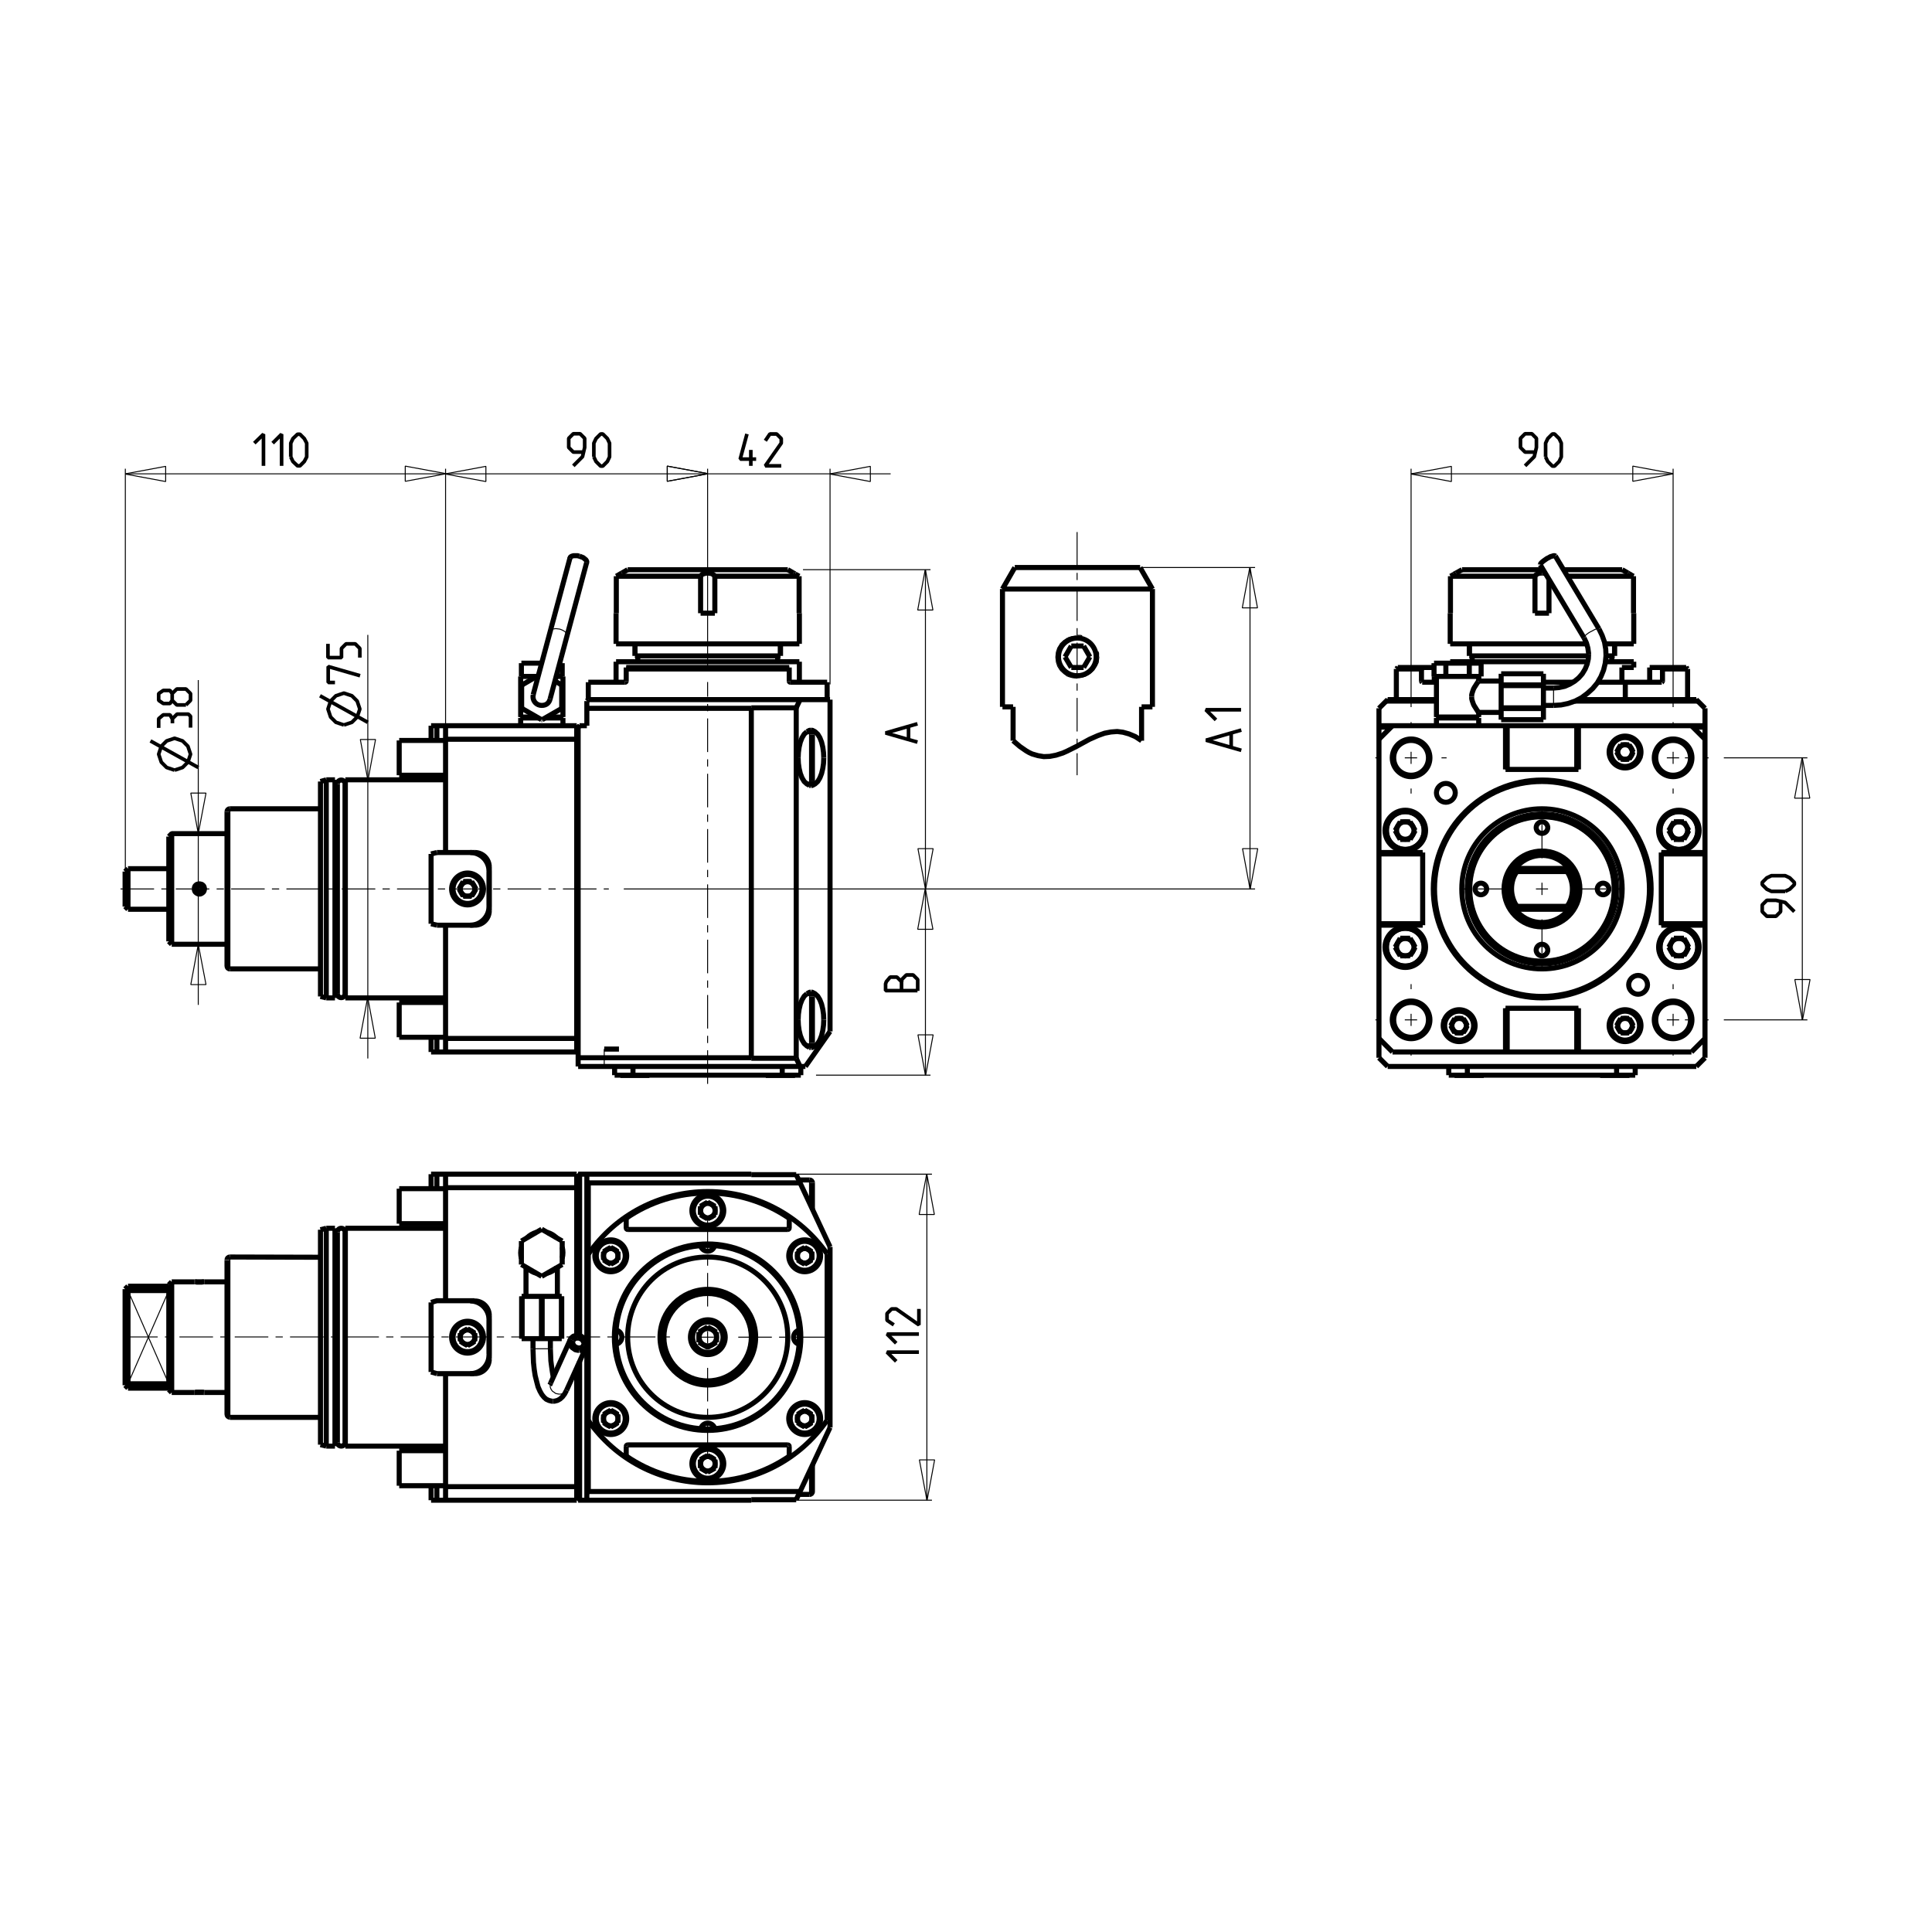 <?xml version="1.0" encoding="UTF-8"?>
<svg id="Layer_1" data-name="Layer 1" xmlns="http://www.w3.org/2000/svg" viewBox="0 0 800 800">
  <defs>
    <style>
      .cls-1 {
        stroke-width: 2.1px;
      }

      .cls-1, .cls-2, .cls-3, .cls-4 {
        fill: none;
        stroke: #000;
        stroke-linejoin: bevel;
      }

      .cls-2 {
        stroke-width: 1.5px;
      }

      .cls-3, .cls-4 {
        stroke-width: .4px;
      }

      .cls-4 {
        stroke-dasharray: 13.9 3 3 3;
      }
    </style>
  </defs>
  <g id="DRW_MT_DOOSAN_BMT_75_DWO170-4-20.svg">
    <polyline class="cls-2" points="120.4 189.2 120.4 183.5 121.3 181.6 123.2 179.8 124.2 179.8 126 181.6 127 183.5 127 189.2 126 191.1 124.2 192.9 123.2 192.9 121.3 191.1 120.4 189.2"/>
    <polyline class="cls-2" points="112.9 183.5 116.6 179.8 116.6 192.9"/>
    <polyline class="cls-2" points="105.3 183.5 109.1 179.8 109.1 192.9"/>
    <path class="cls-3" d="M184.5,196.2l-16.7,3.1v-6.3l16.7,3.1M51.9,196.2l16.7-3.1v6.3l-16.7-3.1"/>
    <path class="cls-2" d="M245.9,189.2v-5.7l.9-1.9,1.9-1.9h.9l1.9,1.9.9,1.9v5.7l-.9,1.9-1.9,1.9h-.9l-1.9-1.9-.9-1.9M237.4,192.9l3.8-3.8.9-3.8v-3.8l-1.9-1.9h-2.8l-1.9,1.9v3.8l1.9,1.9h4.1"/>
    <path class="cls-3" d="M293,196.2l-16.7,3.1v-6.3l16.7,3.1M184.5,196.2l16.7-3.1v6.3l-16.7-3.1"/>
    <path class="cls-2" d="M323.5,192.9h-6.6l6.6-9.4v-1.9l-1.9-1.9h-2.8l-1.9,2.8M313.1,190.1h-6.6l2.8-10.4M310.9,192.9v-6.6"/>
    <path class="cls-3" d="M343.7,196.2l16.7-3.1v6.3l-16.7-3.1M293,196.2l-16.7,3.1v-6.3l16.7,3.1"/>
    <path class="cls-2" d="M376.2,306v-5M379.9,307.3l-13.2-3.8,13.2-3.8"/>
    <path class="cls-3" d="M383.2,368.1l-3.1-16.7h6.3l-3.1,16.7M383.2,235.9l3.1,16.7h-6.3l3.1-16.7"/>
    <path class="cls-2" d="M373.4,406.5v-.9l1.9-1.9h2.8l1.9,1.9v4.7M379.9,410.2h-13.2v-2.8l.3-.9,1.6-1.9h2.8l1.9,1.9v3.8"/>
    <path class="cls-3" d="M383.2,445.2l-3.1-16.7h6.3l-3.1,16.7M383.2,368.1l3.1,16.7h-6.3l3.1-16.7"/>
    <path class="cls-2" d="M640,189.2v-5.7l.9-1.9,1.9-1.9h.9l1.9,1.9.9,1.9v5.7l-.9,1.9-1.9,1.9h-.9l-1.9-1.9-.9-1.9M631.5,192.9l3.8-3.8.9-3.8v-3.8l-1.9-1.9h-2.8l-1.9,1.9v3.8l1.9,1.9h4.1"/>
    <path class="cls-3" d="M692.8,196.2l-16.7,3.1v-6.3l16.7,3.1M584.3,196.2l16.7-3.1v6.3l-16.7-3.1"/>
    <path class="cls-2" d="M739.2,369.1h-5.7l-1.9-.9-1.9-1.9v-.9l1.9-1.9,1.9-.9h5.7l1.9.9,1.9,1.9v.9l-1.9,1.9-1.9.9M743,377.5l-3.8-3.8-3.8-.9h-3.8l-1.9,1.9v2.8l1.9,1.9h3.8l1.9-1.9v-4.1"/>
    <path class="cls-3" d="M746.3,422.3l-3.1-16.7h6.3l-3.1,16.7M746.3,313.8l3.1,16.7h-6.3l3.1-16.7"/>
    <path class="cls-2" d="M380.5,542v6.6l-9.4-6.6h-1.9l-1.9,1.9v2.8l2.8,1.9M371.1,556.2l-3.8-3.8h13.2M371.1,563.7l-3.8-3.8h13.2"/>
    <path class="cls-3" d="M383.8,621.2l-3.1-16.7h6.3l-3.1,16.7M383.8,486.2l3.1,16.7h-6.3l3.1-16.7"/>
    <path class="cls-2" d="M149,272.3v-3.8l-1.9-1.9h-3.8l-1.9,1.9v3.8h-5.6v-5.7M138.7,282.6h-2.8v-6.6l13.2,3.8M152.3,299.1l-19.8-11M142.4,300.2l-3.3-1.1-2.2-2.2-1.1-3.3,1.1-3.3,2.2-2.2,3.3-1.1,3.3,1.1,2.2,2.2,1.1,3.3-1.1,3.3-2.2,2.2-3.3,1.1"/>
    <path class="cls-3" d="M152.3,413.2l3.1,16.7h-6.3l3.1-16.7M152.3,322.9l-3.1-16.7h6.3l-3.1,16.7"/>
    <path class="cls-2" d="M503.5,298.1l-4.2-4.2h14.6M509.8,309.3v-5.6M514,310.7l-14.6-4.2,14.6-4.2"/>
    <path class="cls-3" d="M517.6,368.1l-3.1-16.7h6.3l-3.1,16.7M517.6,235l3.1,16.7h-6.3l3.1-16.7"/>
    <path class="cls-2" d="M71.3,290l-.9,1.3h-2.8l-1.9-1.3v-2.8l1.9-1.3h2.8l.9,1.3,1.9-1.9h3.8l1.9,1.9v2.8l-1.9,1.9M77,291.9h-3.8l-1.9-1.9v-2.8M71.3,297.6l-.9-1.6h-2.8l-1.9,1.6v3.8M78.9,301.3v-4.7l-.9-.9h-4.7l-1.9,1.9v1.9M82.1,317.8l-19.8-11M72.3,318.9l-3.3-1.1-2.2-2.2-1.1-3.3,1.1-3.3,2.2-2.2,3.3-1.1,3.3,1.1,2.2,2.2,1.1,3.3-1.1,3.3-2.2,2.2-3.3,1.1"/>
    <polyline class="cls-3" points="82.1 391 85.3 407.7 79 407.7 82.1 391"/>
    <polyline class="cls-3" points="82.1 345.2 79 328.4 85.3 328.4 82.1 345.2"/>
    <line class="cls-3" x1="184.5" y1="299.8" x2="184.5" y2="194.1"/>
    <line class="cls-3" x1="152.3" y1="438.3" x2="152.3" y2="262.9"/>
    <line class="cls-3" x1="69.9" y1="573" x2="53" y2="534.4"/>
    <polyline class="cls-3" points="227.9 261.4 227.9 261.2 228.2 260.8 228.7 260.5 229.4 260.4 230.1 260.3 231 260.4 231.8 260.5 232.6 260.8 233.4 261.2 234 261.6 234.5 262.1 234.8 262.5 234.9 263 234.8 263.2"/>
    <line class="cls-3" x1="69.9" y1="534.4" x2="53" y2="573"/>
    <line class="cls-3" x1="95.2" y1="401.2" x2="95.2" y2="334.9"/>
    <line class="cls-3" x1="95.2" y1="586.8" x2="95.2" y2="520.5"/>
    <line class="cls-3" x1="82.1" y1="416.1" x2="82.1" y2="281.6"/>
    <line class="cls-3" x1="51.9" y1="362.6" x2="51.9" y2="194.1"/>
    <polyline class="cls-3" points="228 572.7 227.9 573.1 227.8 573.8 227.9 574.6 228.2 575.3 228.7 576 229.4 576.5 230.1 577 231 577.2 231.8 577.3"/>
    <line class="cls-3" x1="250.2" y1="441.6" x2="250.2" y2="434.4"/>
    <line class="cls-3" x1="293" y1="551.2" x2="293" y2="556.2"/>
    <line class="cls-3" x1="263.8" y1="266.6" x2="263.8" y2="271.6"/>
    <line class="cls-3" x1="259.9" y1="509.6" x2="259.9" y2="509.1"/>
    <line class="cls-3" x1="259.9" y1="597.8" x2="259.9" y2="598.3"/>
    <line class="cls-3" x1="258.8" y1="598.9" x2="258.8" y2="603.3"/>
    <line class="cls-3" x1="258.8" y1="504.1" x2="258.8" y2="508.5"/>
    <path class="cls-4" d="M293,448.8v-166.4M293,541v-36.1M293,566.4v36.1"/>
    <line class="cls-3" x1="293" y1="276.2" x2="293" y2="194.1"/>
    <line class="cls-3" x1="335.2" y1="609.2" x2="335.2" y2="618.8"/>
    <line class="cls-3" x1="335.2" y1="488.6" x2="335.2" y2="498.2"/>
    <line class="cls-3" x1="335.2" y1="411.4" x2="335.2" y2="433.1"/>
    <line class="cls-3" x1="335.2" y1="303" x2="335.2" y2="324.7"/>
    <line class="cls-3" x1="327.3" y1="508.5" x2="327.3" y2="504.1"/>
    <line class="cls-3" x1="327.3" y1="603.3" x2="327.3" y2="598.9"/>
    <line class="cls-3" x1="326.2" y1="509.6" x2="326.2" y2="509.1"/>
    <line class="cls-3" x1="326.2" y1="597.8" x2="326.2" y2="598.3"/>
    <line class="cls-3" x1="322.3" y1="266.6" x2="322.3" y2="271.6"/>
    <line class="cls-3" x1="343.7" y1="283.4" x2="343.7" y2="194.1"/>
    <line class="cls-3" x1="383.8" y1="621.2" x2="383.8" y2="486.2"/>
    <line class="cls-3" x1="383.2" y1="445.2" x2="383.2" y2="235.9"/>
    <line class="cls-4" x1="446" y1="220.3" x2="446" y2="321"/>
    <line class="cls-3" x1="628.1" y1="375.3" x2="627.1" y2="375.9"/>
    <line class="cls-3" x1="648.9" y1="360.9" x2="649.9" y2="360.2"/>
    <polyline class="cls-3" points="655.9 264 655.9 263.8 656.2 263.4 656.6 263 657.2 262.5 657.9 262 658.6 261.6 659.4 261.2 660.1 260.8 660.8 260.5 661.3 260.4 661.8 260.3 662 260.4 662.1 260.4"/>
    <line class="cls-3" x1="317.4" y1="621.2" x2="385.9" y2="621.2"/>
    <line class="cls-3" x1="517.6" y1="368.1" x2="517.6" y2="235"/>
    <line class="cls-3" x1="326.2" y1="597.8" x2="259.9" y2="597.8"/>
    <line class="cls-3" x1="258.8" y1="598.9" x2="259.3" y2="598.9"/>
    <line class="cls-3" x1="327.3" y1="598.9" x2="326.8" y2="598.9"/>
    <line class="cls-3" x1="584.3" y1="311.3" x2="584.3" y2="316.3"/>
    <line class="cls-4" x1="584.3" y1="326.5" x2="584.3" y2="328.6"/>
    <line class="cls-3" x1="584.3" y1="419.8" x2="584.3" y2="424.8"/>
    <path class="cls-4" d="M584.3,301.1v-2.1M584.3,409.6v-2.1M584.3,435v2.1"/>
    <line class="cls-3" x1="295.6" y1="553.7" x2="290.5" y2="553.7"/>
    <line class="cls-3" x1="227.9" y1="558.5" x2="220.7" y2="558.5"/>
    <polyline class="cls-3" points="231.8 577.3 232.6 577.2 233.4 577 234 576.5 234.5 576"/>
    <line class="cls-3" x1="609.3" y1="266.6" x2="609.3" y2="271.6"/>
    <line class="cls-3" x1="593.3" y1="282.5" x2="593.3" y2="276.4"/>
    <line class="cls-3" x1="584.3" y1="292.8" x2="584.3" y2="194.1"/>
    <path class="cls-4" d="M51.4,553.6h229M305.7,553.7h36.1"/>
    <line class="cls-3" x1="638.5" y1="365.5" x2="638.5" y2="370.6"/>
    <line class="cls-3" x1="628.1" y1="360.9" x2="628.1" y2="359.6"/>
    <line class="cls-3" x1="628.1" y1="375.3" x2="628.1" y2="376.5"/>
    <path class="cls-4" d="M638.5,355.4v-22.9M638.5,380.7v22.9"/>
    <line class="cls-3" x1="317.4" y1="486.2" x2="385.9" y2="486.2"/>
    <line class="cls-3" x1="683.7" y1="282.5" x2="683.7" y2="276.4"/>
    <line class="cls-3" x1="667.7" y1="266.6" x2="667.7" y2="271.6"/>
    <line class="cls-3" x1="258.8" y1="508.5" x2="259.3" y2="508.5"/>
    <line class="cls-3" x1="327.3" y1="508.5" x2="326.8" y2="508.5"/>
    <line class="cls-3" x1="259.9" y1="509.6" x2="326.2" y2="509.6"/>
    <line class="cls-3" x1="648.9" y1="360.9" x2="648.9" y2="359.6"/>
    <line class="cls-3" x1="648.9" y1="375.3" x2="648.9" y2="376.5"/>
    <line class="cls-3" x1="643.3" y1="284.9" x2="643.3" y2="292.1"/>
    <line class="cls-3" x1="692.8" y1="311.3" x2="692.8" y2="316.3"/>
    <line class="cls-4" x1="692.8" y1="326.5" x2="692.8" y2="328.6"/>
    <line class="cls-3" x1="692.8" y1="419.8" x2="692.8" y2="424.8"/>
    <path class="cls-4" d="M692.8,301.1v-2.1M692.8,409.6v-2.1M692.8,435v2.1"/>
    <line class="cls-3" x1="695.3" y1="422.3" x2="690.2" y2="422.3"/>
    <line class="cls-3" x1="337.9" y1="445.2" x2="385.3" y2="445.2"/>
    <line class="cls-3" x1="692.8" y1="292.8" x2="692.8" y2="194.1"/>
    <line class="cls-4" x1="680.1" y1="422.3" x2="678" y2="422.3"/>
    <line class="cls-3" x1="586.8" y1="422.3" x2="581.7" y2="422.3"/>
    <path class="cls-4" d="M596.9,422.3h2.1M571.6,422.3h-2.1"/>
    <path class="cls-3" d="M713.8,422.3h34.6M697.7,422.3h1.4"/>
    <line class="cls-4" x1="705.4" y1="422.3" x2="707.5" y2="422.3"/>
    <line class="cls-3" x1="746.3" y1="422.3" x2="746.3" y2="313.8"/>
    <line class="cls-3" x1="655.9" y1="264.1" x2="655.9" y2="264"/>
    <line class="cls-3" x1="641" y1="368.1" x2="636" y2="368.1"/>
    <line class="cls-4" x1="625.8" y1="368.1" x2="602.9" y2="368.1"/>
    <line class="cls-3" x1="258.3" y1="368.1" x2="519.7" y2="368.1"/>
    <path class="cls-4" d="M49.9,368.1h202.2M651.2,368.1h22.9"/>
    <line class="cls-3" x1="648.9" y1="375.3" x2="649.9" y2="375.9"/>
    <line class="cls-3" x1="628.1" y1="360.9" x2="627.1" y2="360.2"/>
    <line class="cls-3" x1="695.3" y1="313.8" x2="690.2" y2="313.8"/>
    <line class="cls-4" x1="680.1" y1="313.8" x2="678" y2="313.8"/>
    <line class="cls-3" x1="586.8" y1="313.8" x2="581.7" y2="313.8"/>
    <path class="cls-4" d="M596.9,313.8h2.1M571.6,313.8h-2.1"/>
    <path class="cls-3" d="M713.8,313.8h34.6M697.7,313.8h1.4"/>
    <line class="cls-4" x1="705.4" y1="313.8" x2="707.5" y2="313.8"/>
    <line class="cls-3" x1="683.1" y1="282" x2="688.4" y2="282"/>
    <line class="cls-3" x1="588.6" y1="282" x2="593.9" y2="282"/>
    <line class="cls-3" x1="472.8" y1="235" x2="519.7" y2="235"/>
    <line class="cls-3" x1="332.5" y1="235.9" x2="385.3" y2="235.9"/>
    <line class="cls-3" x1="584.3" y1="196.2" x2="692.8" y2="196.2"/>
    <line class="cls-3" x1="51.9" y1="196.2" x2="368.8" y2="196.2"/>
    <path class="cls-3" d="M670.5,368.1h0c0-17.6-14.3-31.9-31.9-31.9s-31.9,14.3-31.9,31.9,14.3,31.9,31.9,31.9c17.6,0,31.9-14.3,31.9-31.9"/>
    <path class="cls-3" d="M588.9,343.9h0c0-3.9-3.1-7-7-7s-7,3.1-7,7,3.1,7,7,7,7-3.1,7-7"/>
    <path class="cls-3" d="M588.9,392.2h0c0-3.9-3.1-7-7-7s-7,3.1-7,7,3.1,7,7,7,7-3.1,7-7"/>
    <path class="cls-3" d="M609.6,424.7h0c0-3-2.4-5.4-5.4-5.4s-5.4,2.4-5.4,5.4,2.4,5.4,5.4,5.4,5.4-2.4,5.4-5.4"/>
    <path class="cls-3" d="M199,368.1h0c0-3-2.4-5.4-5.4-5.4s-5.4,2.4-5.4,5.4,2.4,5.4,5.4,5.4,5.4-2.4,5.4-5.4"/>
    <path class="cls-3" d="M258.8,508.5h0c0,.6.5,1.1,1.1,1.1"/>
    <path class="cls-3" d="M326.2,509.6h0c.6,0,1.1-.5,1.1-1.1"/>
    <path class="cls-3" d="M338.6,520h0c0-3-2.4-5.4-5.4-5.4s-5.4,2.4-5.4,5.4,2.4,5.4,5.4,5.4,5.4-2.4,5.4-5.4"/>
    <path class="cls-3" d="M298.5,501.3h0c0-3-2.4-5.4-5.4-5.4s-5.4,2.4-5.4,5.4,2.4,5.4,5.4,5.4,5.4-2.4,5.4-5.4"/>
    <path class="cls-3" d="M258.3,520h0c0-3-2.4-5.4-5.4-5.4s-5.4,2.4-5.4,5.4,2.4,5.4,5.4,5.4,5.4-2.4,5.4-5.4"/>
    <path class="cls-3" d="M291.3,560.1h0c.6.1,1.1.2,1.7.2,3.7,0,6.6-3,6.6-6.6s-3-6.6-6.6-6.6-6.6,3-6.6,6.6,0,1.2.2,1.7"/>
    <path class="cls-3" d="M331.1,553.7h0c0-21-17.1-38.1-38.1-38.1s-38.1,17.1-38.1,38.1,17.1,38.1,38.1,38.1c21,0,38.1-17.1,38.1-38.1"/>
    <path class="cls-3" d="M199,553.7h0c0-3-2.4-5.4-5.4-5.4s-5.4,2.4-5.4,5.4,2.4,5.4,5.4,5.4c3,0,5.4-2.4,5.4-5.4"/>
    <path class="cls-3" d="M327.3,598.9h0c0-.6-.5-1.1-1.1-1.1"/>
    <path class="cls-3" d="M259.9,597.8h0c-.6,0-1.1.5-1.1,1.1"/>
    <path class="cls-3" d="M338.6,587.4h0c0-3-2.4-5.4-5.4-5.4s-5.4,2.4-5.4,5.4,2.4,5.4,5.4,5.4,5.4-2.4,5.4-5.4"/>
    <path class="cls-3" d="M258.3,587.4h0c0-3-2.4-5.4-5.4-5.4s-5.4,2.4-5.4,5.4,2.4,5.4,5.4,5.4,5.4-2.4,5.4-5.4"/>
    <path class="cls-3" d="M298.5,606.1h0c0-3-2.4-5.4-5.4-5.4s-5.4,2.4-5.4,5.4,2.4,5.4,5.4,5.4,5.4-2.4,5.4-5.4"/>
    <path class="cls-3" d="M678.3,311.4h0c0-3-2.4-5.4-5.4-5.4s-5.4,2.4-5.4,5.4,2.4,5.4,5.4,5.4,5.4-2.4,5.4-5.4M702.2,343.9h0c0-3.9-3.1-7-7-7s-7,3.1-7,7,3.1,7,7,7,7-3.1,7-7M678.3,424.7h0c0-3-2.4-5.4-5.4-5.4s-5.4,2.4-5.4,5.4,2.4,5.4,5.4,5.4,5.4-2.4,5.4-5.4M702.2,392.2h0c0-3.9-3.1-7-7-7s-7,3.1-7,7,3.1,7,7,7,7-3.1,7-7M630.9,396.6h0c2.5.7,5.1,1,7.6,1,16.3,0,29.5-13.2,29.5-29.5s-13.2-29.5-29.5-29.5-29.5,13.2-29.5,29.5.3,5.1,1,7.6"/>
    <line class="cls-1" x1="240" y1="621.2" x2="240" y2="563.7"/>
    <line class="cls-1" x1="239.4" y1="441.6" x2="239.4" y2="301.1"/>
    <line class="cls-1" x1="239.4" y1="553" x2="239.4" y2="486.2"/>
    <line class="cls-1" x1="239.4" y1="621.2" x2="239.4" y2="565.1"/>
    <line class="cls-1" x1="238.8" y1="435.6" x2="238.8" y2="300.5"/>
    <line class="cls-1" x1="238.8" y1="553" x2="238.8" y2="486.2"/>
    <line class="cls-1" x1="238.8" y1="621.2" x2="238.8" y2="566.4"/>
    <line class="cls-1" x1="233.1" y1="296.9" x2="233.1" y2="280.1"/>
    <line class="cls-1" x1="233.1" y1="297.3" x2="233.1" y2="300.5"/>
    <line class="cls-1" x1="232.8" y1="280.1" x2="232.8" y2="274.6"/>
    <line class="cls-1" x1="232.8" y1="523.6" x2="232.8" y2="513.9"/>
    <line class="cls-1" x1="232.6" y1="536.8" x2="232.6" y2="554.3"/>
    <line class="cls-1" x1="232.6" y1="283.9" x2="232.6" y2="293.1"/>
    <line class="cls-1" x1="232.5" y1="536.8" x2="232.5" y2="554.3"/>
    <line class="cls-1" x1="230.8" y1="524.7" x2="230.8" y2="536.8"/>
    <line class="cls-1" x1="227.9" y1="554.3" x2="227.9" y2="558.5"/>
    <line class="cls-1" x1="224.5" y1="536.8" x2="224.5" y2="554.3"/>
    <line class="cls-1" x1="224.2" y1="536.8" x2="224.2" y2="554.3"/>
    <line class="cls-1" x1="220.7" y1="554.3" x2="220.7" y2="558.5"/>
    <polyline class="cls-1" points="227.9 558.5 228 561 228.1 563.5 228.4 565.8 228.7 567.9 229 569.7 229.2 570.2"/>
    <polyline class="cls-1" points="220.7 558.5 220.8 561.4 220.9 564.2 221.2 567 221.6 569.6 222.2 572 222.8 574.3 223.6 576.1 224.4 577.5 225.3 578.6 226.2 579.4 227.3 579.9 228.5 580.2 229 580.2"/>
    <line class="cls-1" x1="69.9" y1="575.4" x2="71.1" y2="576.6"/>
    <line class="cls-1" x1="51.8" y1="573.6" x2="53" y2="574.8"/>
    <line class="cls-1" x1="69.9" y1="532" x2="71.1" y2="530.8"/>
    <line class="cls-1" x1="217.8" y1="524.7" x2="217.8" y2="536.8"/>
    <line class="cls-1" x1="216.2" y1="536.8" x2="216.2" y2="554.3"/>
    <line class="cls-1" x1="216" y1="293.1" x2="216" y2="283.9"/>
    <line class="cls-1" x1="216" y1="536.8" x2="216" y2="554.3"/>
    <line class="cls-1" x1="215.9" y1="280.1" x2="215.9" y2="274.6"/>
    <line class="cls-1" x1="215.9" y1="513.9" x2="215.9" y2="523.6"/>
    <line class="cls-1" x1="215.6" y1="296.9" x2="215.6" y2="280.1"/>
    <line class="cls-1" x1="215.6" y1="297.3" x2="215.6" y2="300.5"/>
    <line class="cls-1" x1="202.6" y1="377.1" x2="202.6" y2="359"/>
    <line class="cls-1" x1="202.6" y1="562.7" x2="202.6" y2="544.7"/>
    <line class="cls-1" x1="202.5" y1="375.3" x2="202.5" y2="360.8"/>
    <line class="cls-1" x1="202.5" y1="560.9" x2="202.5" y2="546.5"/>
    <line class="cls-1" x1="196.6" y1="555.4" x2="196.6" y2="552"/>
    <line class="cls-1" x1="190.6" y1="552" x2="190.6" y2="555.4"/>
    <line class="cls-1" x1="184.5" y1="353" x2="184.5" y2="300.5"/>
    <line class="cls-1" x1="184.5" y1="435.6" x2="184.5" y2="383.1"/>
    <line class="cls-1" x1="184.5" y1="538.6" x2="184.5" y2="486.2"/>
    <line class="cls-1" x1="184.5" y1="621.2" x2="184.5" y2="568.8"/>
    <line class="cls-1" x1="180.9" y1="306.6" x2="180.9" y2="300.5"/>
    <line class="cls-1" x1="180.9" y1="492.2" x2="180.9" y2="486.2"/>
    <line class="cls-1" x1="180.9" y1="615.2" x2="180.9" y2="621.2"/>
    <line class="cls-1" x1="180.9" y1="429.5" x2="180.9" y2="435.6"/>
    <line class="cls-1" x1="232.5" y1="293.4" x2="224.5" y2="298"/>
    <line class="cls-1" x1="216.2" y1="283.6" x2="222.9" y2="279.7"/>
    <line class="cls-1" x1="51.8" y1="533.8" x2="53" y2="532.6"/>
    <line class="cls-1" x1="240" y1="300.5" x2="239.4" y2="301.1"/>
    <line class="cls-1" x1="195.3" y1="371.1" x2="197.1" y2="368.1"/>
    <line class="cls-1" x1="227.8" y1="289.4" x2="242.9" y2="233"/>
    <line class="cls-1" x1="220.8" y1="287.6" x2="236" y2="231.1"/>
    <line class="cls-1" x1="178.5" y1="382.5" x2="178.5" y2="353.6"/>
    <line class="cls-1" x1="178.5" y1="435.6" x2="178.5" y2="429.5"/>
    <line class="cls-1" x1="178.5" y1="568.1" x2="178.5" y2="539.3"/>
    <line class="cls-1" x1="178.5" y1="621.2" x2="178.5" y2="615.2"/>
    <line class="cls-1" x1="178.5" y1="486.2" x2="178.5" y2="492.2"/>
    <line class="cls-1" x1="178.5" y1="300.5" x2="178.5" y2="306.6"/>
    <line class="cls-1" x1="165.3" y1="506.7" x2="165.3" y2="492.2"/>
    <line class="cls-1" x1="165.3" y1="615.2" x2="165.3" y2="600.7"/>
    <line class="cls-1" x1="165.3" y1="415.1" x2="165.3" y2="429.5"/>
    <line class="cls-1" x1="165.3" y1="306.6" x2="165.3" y2="321"/>
    <line class="cls-1" x1="143" y1="598.8" x2="143" y2="508.6"/>
    <line class="cls-1" x1="143" y1="322.9" x2="143" y2="413.2"/>
    <line class="cls-1" x1="142.9" y1="411.5" x2="142.9" y2="324.6"/>
    <line class="cls-1" x1="142.9" y1="597.2" x2="142.9" y2="510.2"/>
    <line class="cls-1" x1="257.5" y1="237.3" x2="259.9" y2="235.9"/>
    <polyline class="cls-1" points="255.2 238.6 255.9 238.2 256.4 237.9 256.9 237.6 257.5 237.3"/>
    <line class="cls-1" x1="243" y1="290.3" x2="243.6" y2="289.7"/>
    <line class="cls-1" x1="215.9" y1="296.9" x2="215.6" y2="297.3"/>
    <line class="cls-1" x1="191.8" y1="365" x2="190.1" y2="368.1"/>
    <polyline class="cls-1" points="236 231.1 236 230.9 236.4 230.5 236.8 230.3 237.5 230.1 238.2 230.1 239.1 230.1 239.9 230.3"/>
    <line class="cls-1" x1="135.1" y1="413.2" x2="135.1" y2="322.9"/>
    <line class="cls-1" x1="135.1" y1="598.8" x2="135.1" y2="508.6"/>
    <line class="cls-1" x1="139.7" y1="411.5" x2="139.7" y2="324.6"/>
    <line class="cls-1" x1="139.7" y1="597.2" x2="139.7" y2="510.2"/>
    <line class="cls-1" x1="138.7" y1="598.8" x2="138.7" y2="508.6"/>
    <line class="cls-1" x1="138.7" y1="322.9" x2="138.7" y2="413.2"/>
    <line class="cls-1" x1="132.7" y1="412.6" x2="132.7" y2="323.6"/>
    <line class="cls-1" x1="132.7" y1="598.2" x2="132.7" y2="509.2"/>
    <polyline class="cls-1" points="80.4 368.1 80.5 367.6 80.6 367.2 80.8 366.8 81.1 366.5 81.5 366.2 81.9 366.1 82.3 366 82.8 366 83.2 366.1 83.6 366.2 84 366.5 84.3 366.8 84.5 367.2 84.6 367.6 84.7 368.1 84.6 368.5 84.5 368.9 84.3 369.3 84 369.6 83.6 369.9 83.2 370.1 82.8 370.2 82.3 370.2 81.9 370.1 81.5 369.9 81.1 369.6 80.8 369.3 80.6 368.9 80.5 368.5 80.4 368.1"/>
    <line class="cls-1" x1="94" y1="400" x2="94" y2="336.1"/>
    <line class="cls-1" x1="94" y1="585.6" x2="94" y2="521.8"/>
    <line class="cls-1" x1="71.1" y1="391" x2="71.1" y2="345.2"/>
    <line class="cls-1" x1="71.1" y1="576.6" x2="71.1" y2="530.8"/>
    <line class="cls-1" x1="69.9" y1="389.8" x2="69.9" y2="346.4"/>
    <line class="cls-1" x1="69.9" y1="575.4" x2="69.9" y2="532"/>
    <polyline class="cls-1" points="69.9 346.4 71.1 345.2 94 345.2"/>
    <line class="cls-1" x1="53" y1="359.7" x2="51.8" y2="360.9"/>
    <line class="cls-1" x1="53" y1="376.5" x2="53" y2="359.7"/>
    <line class="cls-1" x1="53" y1="574.8" x2="53" y2="532.6"/>
    <line class="cls-1" x1="51.8" y1="375.4" x2="51.8" y2="360.9"/>
    <line class="cls-1" x1="51.8" y1="573.6" x2="51.8" y2="533.8"/>
    <polyline class="cls-1" points="600.6 238.6 601.4 238.2 602 237.8"/>
    <line class="cls-1" x1="343.7" y1="427.1" x2="333.5" y2="441.6"/>
    <line class="cls-1" x1="448.7" y1="276.4" x2="451.3" y2="272"/>
    <line class="cls-1" x1="443.6" y1="267.5" x2="441" y2="272"/>
    <polyline class="cls-1" points="341.1 422.3 341 424.5 340.7 426.7 340.2 428.8 339.5 430.6 338.6 432.1 337.5 433.1 336.4 433.7 335.8 433.8"/>
    <polyline class="cls-1" points="341.1 313.8 341 316.1 340.7 318.2 340.2 320.3 339.5 322.1 338.6 323.6 337.5 324.6 336.4 325.2 335.8 325.3"/>
    <polyline class="cls-1" points="330.5 422.3 330.6 420 330.9 417.9 331.4 415.8 332.1 414 333 412.5 334.1 411.5"/>
    <polyline class="cls-1" points="330.5 313.8 330.6 311.6 330.9 309.4 331.4 307.3 332.1 305.5 333 304 334.1 303"/>
    <line class="cls-1" x1="336.4" y1="606.6" x2="336.4" y2="617.6"/>
    <line class="cls-1" x1="336.4" y1="489.8" x2="336.4" y2="500.8"/>
    <line class="cls-1" x1="336.4" y1="412.7" x2="336.4" y2="431.9"/>
    <line class="cls-1" x1="336.4" y1="304.2" x2="336.4" y2="323.5"/>
    <line class="cls-1" x1="336.2" y1="521.7" x2="336.2" y2="518.3"/>
    <line class="cls-1" x1="336.2" y1="589.1" x2="336.2" y2="585.7"/>
    <line class="cls-1" x1="331.6" y1="441.6" x2="331.6" y2="445.2"/>
    <line class="cls-1" x1="331" y1="266.6" x2="331" y2="253.9"/>
    <line class="cls-1" x1="331" y1="274" x2="331" y2="282.5"/>
    <line class="cls-1" x1="330.9" y1="253.9" x2="330.9" y2="238.6"/>
    <line class="cls-1" x1="330.2" y1="585.7" x2="330.2" y2="589.1"/>
    <line class="cls-1" x1="330.2" y1="518.3" x2="330.2" y2="521.7"/>
    <line class="cls-1" x1="329.7" y1="438.2" x2="329.7" y2="293.1"/>
    <line class="cls-1" x1="329.2" y1="445.3" x2="329.2" y2="445.2"/>
    <line class="cls-1" x1="326.8" y1="282" x2="326.8" y2="276.4"/>
    <line class="cls-1" x1="326.8" y1="508.5" x2="326.8" y2="503.8"/>
    <line class="cls-1" x1="326.8" y1="603.6" x2="326.8" y2="598.9"/>
    <line class="cls-1" x1="323.9" y1="441.6" x2="323.9" y2="445.2"/>
    <line class="cls-1" x1="323.2" y1="266.6" x2="323.2" y2="271.6"/>
    <line class="cls-1" x1="322" y1="271.6" x2="322" y2="274"/>
    <line class="cls-1" x1="317.1" y1="445.3" x2="317.1" y2="445.2"/>
    <line class="cls-1" x1="311.1" y1="438.2" x2="311.1" y2="293.1"/>
    <line class="cls-1" x1="311.1" y1="621.2" x2="311.1" y2="621"/>
    <line class="cls-1" x1="311.1" y1="486.2" x2="311.1" y2="486.4"/>
    <polyline class="cls-1" points="53 573 52.6 572.8 52.2 572.5 51.8 572.2"/>
    <line class="cls-1" x1="602.9" y1="237.3" x2="605.4" y2="235.9"/>
    <polyline class="cls-1" points="227.6 573.5 227.8 573.2 228 572.7"/>
    <line class="cls-1" x1="420.2" y1="235" x2="415.1" y2="243.9"/>
    <polyline class="cls-1" points="241.7 557.1 241.6 557.1 241.3 557.6 240.9 557.9 240.4 558.1 239.8 558.2"/>
    <polyline class="cls-1" points="237.3 555.1 237.3 555.1 237.6 554.6 238 554.3 238.6 554.1 239.1 554"/>
    <line class="cls-1" x1="234.6" y1="575.7" x2="242.8" y2="557.6"/>
    <line class="cls-1" x1="296.7" y1="555.8" x2="296.7" y2="551.6"/>
    <line class="cls-1" x1="296.1" y1="503" x2="296.1" y2="499.5"/>
    <line class="cls-1" x1="296.1" y1="607.9" x2="296.1" y2="604.4"/>
    <line class="cls-1" x1="296" y1="253.9" x2="296" y2="238.6"/>
    <line class="cls-1" x1="290.1" y1="253.9" x2="290.1" y2="238.6"/>
    <line class="cls-1" x1="290" y1="604.4" x2="290" y2="607.9"/>
    <line class="cls-1" x1="290" y1="499.5" x2="290" y2="503"/>
    <line class="cls-1" x1="289.4" y1="551.6" x2="289.4" y2="555.8"/>
    <line class="cls-1" x1="268.9" y1="445.3" x2="268.9" y2="445.2"/>
    <line class="cls-1" x1="264.1" y1="271.6" x2="264.1" y2="274"/>
    <line class="cls-1" x1="262.9" y1="266.6" x2="262.9" y2="271.6"/>
    <line class="cls-1" x1="262.1" y1="441.6" x2="262.1" y2="445.2"/>
    <line class="cls-1" x1="259.3" y1="282" x2="259.3" y2="276.4"/>
    <line class="cls-1" x1="259.3" y1="508.5" x2="259.3" y2="503.8"/>
    <line class="cls-1" x1="259.3" y1="603.6" x2="259.3" y2="598.9"/>
    <polyline class="cls-1" points="334.1 303 335.2 302.4 335.8 302.4"/>
    <polyline class="cls-1" points="53 534.4 52.6 534.6 52.2 534.9 51.8 535.2"/>
    <line class="cls-1" x1="239.4" y1="435" x2="238.8" y2="435.6"/>
    <line class="cls-1" x1="331.3" y1="289.7" x2="329.7" y2="293.1"/>
    <line class="cls-1" x1="228" y1="572.7" x2="236.2" y2="554.6"/>
    <polyline class="cls-1" points="242.8 557.6 242.9 557.2 243 556.5 242.9 555.7 242.6 555 242.1 554.3 241.4 553.8 240.7 553.3 239.8 553.1 239 553"/>
    <polyline class="cls-1" points="236.2 554.6 236 555 235.9 555.7 236 556.5 236.4 557.2 236.8 557.9 237.5 558.4 238.2 558.9 239.1 559.1 239.9 559.2"/>
    <line class="cls-1" x1="256.9" y1="445.3" x2="256.9" y2="445.2"/>
    <line class="cls-1" x1="255.9" y1="521.7" x2="255.9" y2="518.3"/>
    <line class="cls-1" x1="255.9" y1="589.1" x2="255.9" y2="585.7"/>
    <line class="cls-1" x1="255.2" y1="253.9" x2="255.2" y2="238.6"/>
    <line class="cls-1" x1="255.1" y1="266.6" x2="255.1" y2="253.9"/>
    <line class="cls-1" x1="255.1" y1="274" x2="255.1" y2="282.5"/>
    <line class="cls-1" x1="254.5" y1="441.6" x2="254.5" y2="445.2"/>
    <line class="cls-1" x1="249.9" y1="585.7" x2="249.9" y2="589.1"/>
    <line class="cls-1" x1="249.9" y1="518.3" x2="249.9" y2="521.7"/>
    <line class="cls-1" x1="243.6" y1="289.7" x2="243.6" y2="282.5"/>
    <line class="cls-1" x1="243.6" y1="617.6" x2="243.6" y2="489.8"/>
    <line class="cls-1" x1="243" y1="300.5" x2="243" y2="290.3"/>
    <line class="cls-1" x1="243" y1="621.2" x2="243" y2="486.2"/>
    <line class="cls-1" x1="240" y1="553.1" x2="240" y2="486.2"/>
    <line class="cls-1" x1="184.5" y1="615.6" x2="238.8" y2="615.6"/>
    <line class="cls-1" x1="243.6" y1="617.6" x2="331.3" y2="617.6"/>
    <line class="cls-1" x1="335.2" y1="618.8" x2="330.7" y2="618.8"/>
    <line class="cls-1" x1="311.1" y1="621" x2="329.7" y2="621"/>
    <line class="cls-1" x1="239.4" y1="621.2" x2="311.1" y2="621.2"/>
    <line class="cls-1" x1="178.5" y1="621.2" x2="238.8" y2="621.2"/>
    <line class="cls-1" x1="674.6" y1="314.4" x2="676.3" y2="311.4"/>
    <line class="cls-1" x1="605.9" y1="427.7" x2="607.6" y2="424.7"/>
    <line class="cls-1" x1="671.1" y1="308.4" x2="669.4" y2="311.4"/>
    <line class="cls-1" x1="602.4" y1="421.7" x2="600.7" y2="424.7"/>
    <polyline class="cls-1" points="637.8 233.8 637.9 233.5 638.1 233.2 638.6 232.7 639.1 232.3 639.8 231.8 640.5 231.3 641.3 230.9 642 230.5 642.7 230.3 643.3 230.1 643.7 230.1 643.9 230.1 644 230.2"/>
    <line class="cls-1" x1="330.2" y1="521.7" x2="333.2" y2="523.5"/>
    <line class="cls-1" x1="290" y1="503" x2="293" y2="504.7"/>
    <line class="cls-1" x1="255.9" y1="518.3" x2="252.9" y2="516.5"/>
    <line class="cls-1" x1="180.9" y1="568.8" x2="178.5" y2="568.1"/>
    <line class="cls-1" x1="238.8" y1="615.6" x2="239.4" y2="615.4"/>
    <line class="cls-1" x1="333.2" y1="590.9" x2="336.2" y2="589.1"/>
    <line class="cls-1" x1="293" y1="609.6" x2="296.1" y2="607.9"/>
    <line class="cls-1" x1="333.2" y1="583.9" x2="330.2" y2="585.7"/>
    <line class="cls-1" x1="293" y1="602.7" x2="290" y2="604.4"/>
    <line class="cls-1" x1="583.9" y1="395.8" x2="586" y2="392.2"/>
    <line class="cls-1" x1="579.8" y1="388.5" x2="577.7" y2="392.2"/>
    <line class="cls-1" x1="583.9" y1="347.6" x2="586" y2="343.9"/>
    <line class="cls-1" x1="579.8" y1="340.3" x2="577.7" y2="343.9"/>
    <line class="cls-1" x1="477.2" y1="243.9" x2="477.2" y2="292.7"/>
    <line class="cls-1" x1="472.7" y1="292.7" x2="472.7" y2="306.7"/>
    <line class="cls-1" x1="249.9" y1="521.7" x2="252.9" y2="523.5"/>
    <line class="cls-1" x1="232.8" y1="513.9" x2="224.3" y2="509"/>
    <line class="cls-1" x1="296.7" y1="551.6" x2="293" y2="549.5"/>
    <polyline class="cls-1" points="289.4 555.8 293 557.9 296.7 555.8"/>
    <line class="cls-1" x1="336.2" y1="585.7" x2="333.2" y2="583.9"/>
    <line class="cls-1" x1="330.2" y1="589.1" x2="333.2" y2="590.9"/>
    <line class="cls-1" x1="215.9" y1="523.6" x2="224.3" y2="528.5"/>
    <line class="cls-1" x1="132.7" y1="598.2" x2="135.1" y2="598.8"/>
    <line class="cls-1" x1="252.9" y1="590.9" x2="255.9" y2="589.1"/>
    <line class="cls-1" x1="252.9" y1="583.9" x2="249.9" y2="585.7"/>
    <line class="cls-1" x1="612.3" y1="282" x2="612.1" y2="282.2"/>
    <polyline class="cls-1" points="612.1 282.2 612 282.3 611.9 282.5 611.7 282.8 611.5 283.1 611.3 283.4 611 283.9 610.6 284.5 610.2 285.2 609.9 286 609.6 286.9 609.4 287.7 609.4 288.5"/>
    <line class="cls-1" x1="419.5" y1="292.7" x2="419.5" y2="306.7"/>
    <line class="cls-1" x1="331.3" y1="441.6" x2="329.7" y2="438.2"/>
    <line class="cls-1" x1="329.7" y1="486.4" x2="343.7" y2="516.3"/>
    <line class="cls-1" x1="243.6" y1="489.8" x2="243" y2="489.2"/>
    <line class="cls-1" x1="238.8" y1="486.2" x2="239.4" y2="486.8"/>
    <line class="cls-1" x1="296.1" y1="604.4" x2="293" y2="602.7"/>
    <line class="cls-1" x1="255.9" y1="585.7" x2="252.9" y2="583.9"/>
    <line class="cls-1" x1="196.6" y1="552" x2="193.6" y2="550.2"/>
    <line class="cls-1" x1="290" y1="607.9" x2="293" y2="609.6"/>
    <line class="cls-1" x1="249.9" y1="589.1" x2="252.9" y2="590.9"/>
    <line class="cls-1" x1="190.6" y1="555.4" x2="193.6" y2="557.2"/>
    <line class="cls-1" x1="293" y1="549.5" x2="289.4" y2="551.6"/>
    <line class="cls-1" x1="333.2" y1="523.5" x2="336.2" y2="521.7"/>
    <line class="cls-1" x1="333.2" y1="516.5" x2="330.2" y2="518.3"/>
    <line class="cls-1" x1="595.2" y1="296.9" x2="594.8" y2="297.3"/>
    <line class="cls-1" x1="415.1" y1="243.9" x2="415.1" y2="292.7"/>
    <line class="cls-1" x1="197.1" y1="368.1" x2="195.3" y2="365"/>
    <line class="cls-1" x1="190.1" y1="368.1" x2="191.8" y2="371.1"/>
    <line class="cls-1" x1="69.9" y1="389.8" x2="71.1" y2="391"/>
    <line class="cls-1" x1="53" y1="376.5" x2="51.8" y2="375.3"/>
    <line class="cls-1" x1="293" y1="504.7" x2="296.1" y2="503"/>
    <line class="cls-1" x1="252.9" y1="523.5" x2="255.9" y2="521.7"/>
    <line class="cls-1" x1="193.6" y1="557.2" x2="196.6" y2="555.4"/>
    <line class="cls-1" x1="293" y1="497.8" x2="290" y2="499.5"/>
    <line class="cls-1" x1="252.9" y1="516.5" x2="249.9" y2="518.3"/>
    <line class="cls-1" x1="193.6" y1="550.2" x2="190.6" y2="552"/>
    <line class="cls-1" x1="224.3" y1="528.5" x2="232.8" y2="523.6"/>
    <line class="cls-1" x1="224.3" y1="509" x2="215.9" y2="513.9"/>
    <line class="cls-1" x1="588.6" y1="277" x2="589.3" y2="276.4"/>
    <line class="cls-1" x1="574.6" y1="289.7" x2="571" y2="293.3"/>
    <line class="cls-1" x1="243" y1="618.2" x2="243.6" y2="617.6"/>
    <line class="cls-1" x1="239.4" y1="620.6" x2="238.8" y2="621.2"/>
    <line class="cls-1" x1="578.2" y1="277" x2="578.8" y2="276.4"/>
    <line class="cls-1" x1="329.7" y1="621" x2="343.7" y2="591.1"/>
    <line class="cls-1" x1="343.7" y1="427.1" x2="343.7" y2="289.7"/>
    <line class="cls-1" x1="343.7" y1="591.1" x2="343.7" y2="516.3"/>
    <line class="cls-1" x1="342.5" y1="289.7" x2="342.5" y2="282.5"/>
    <line class="cls-1" x1="342.5" y1="519.2" x2="342.5" y2="588.2"/>
    <line class="cls-1" x1="238.8" y1="430" x2="239.4" y2="429.8"/>
    <polyline class="cls-1" points="334.1 411.5 335.2 410.9 335.8 410.8"/>
    <polyline class="cls-1" points="602 237.8 602.5 237.5 602.9 237.3"/>
    <line class="cls-1" x1="697.3" y1="395.8" x2="699.3" y2="392.2"/>
    <line class="cls-1" x1="674.6" y1="427.7" x2="676.3" y2="424.7"/>
    <line class="cls-1" x1="693.1" y1="388.5" x2="691" y2="392.2"/>
    <line class="cls-1" x1="671.1" y1="421.7" x2="669.4" y2="424.7"/>
    <line class="cls-1" x1="612.3" y1="282" x2="612.3" y2="280.1"/>
    <line class="cls-1" x1="612.3" y1="296.9" x2="612.3" y2="295"/>
    <line class="cls-1" x1="612.3" y1="297.3" x2="612.3" y2="300.5"/>
    <line class="cls-1" x1="609.6" y1="271.6" x2="609.6" y2="274"/>
    <line class="cls-1" x1="608.4" y1="280.1" x2="608.4" y2="274.6"/>
    <line class="cls-1" x1="608.4" y1="266.6" x2="608.4" y2="271.6"/>
    <line class="cls-1" x1="607.6" y1="441.6" x2="607.6" y2="445.2"/>
    <line class="cls-1" x1="602.3" y1="445.3" x2="602.3" y2="445.2"/>
    <line class="cls-1" x1="600.6" y1="253.9" x2="600.6" y2="238.6"/>
    <line class="cls-1" x1="600.5" y1="266.6" x2="600.5" y2="253.9"/>
    <line class="cls-1" x1="600.5" y1="274" x2="600.5" y2="274.6"/>
    <line class="cls-1" x1="599.9" y1="441.6" x2="599.9" y2="445.2"/>
    <line class="cls-1" x1="598.7" y1="280.1" x2="598.7" y2="274.6"/>
    <line class="cls-1" x1="594.8" y1="296.9" x2="594.8" y2="280.1"/>
    <line class="cls-1" x1="594.8" y1="297.3" x2="594.8" y2="300.5"/>
    <line class="cls-1" x1="593.9" y1="280.1" x2="593.9" y2="282"/>
    <line class="cls-1" x1="593.8" y1="280.1" x2="593.8" y2="274.6"/>
    <line class="cls-1" x1="589.1" y1="353" x2="589.1" y2="383.1"/>
    <line class="cls-1" x1="588.6" y1="282" x2="588.6" y2="277"/>
    <line class="cls-1" x1="578.2" y1="289.7" x2="578.2" y2="277"/>
    <polyline class="cls-1" points="239.1 554 239.8 554.1 240.3 554.3 240.9 554.6 241.3 555.1 241.6 555.6 241.8 556.1 241.8 556.6 241.7 557.1"/>
    <polyline class="cls-1" points="239.8 558.2 239.2 558.1 238.6 557.9 238 557.6 237.6 557.1 237.3 556.6 237.1 556.1 237.1 555.6 237.3 555.1"/>
    <polyline class="cls-1" points="80.8 530.8 80.6 530.8 80.4 530.8"/>
    <line class="cls-1" x1="180.9" y1="568.8" x2="196.6" y2="568.8"/>
    <line class="cls-1" x1="53" y1="573" x2="69.9" y2="573"/>
    <line class="cls-1" x1="53" y1="574.8" x2="69.9" y2="574.8"/>
    <line class="cls-1" x1="84.7" y1="576.6" x2="94" y2="576.6"/>
    <line class="cls-1" x1="80.8" y1="576.6" x2="84.4" y2="576.6"/>
    <line class="cls-1" x1="71.1" y1="576.6" x2="80.4" y2="576.6"/>
    <line class="cls-1" x1="142.9" y1="596.4" x2="143" y2="596.4"/>
    <line class="cls-1" x1="138.7" y1="596.4" x2="139.7" y2="596.4"/>
    <line class="cls-1" x1="326.2" y1="598.3" x2="259.9" y2="598.3"/>
    <line class="cls-1" x1="143" y1="598.8" x2="184.5" y2="598.8"/>
    <line class="cls-1" x1="135.1" y1="598.8" x2="138.7" y2="598.8"/>
    <line class="cls-1" x1="184.5" y1="600.7" x2="165.3" y2="600.7"/>
    <line class="cls-1" x1="95.2" y1="586.9" x2="132.6" y2="586.9"/>
    <line class="cls-1" x1="702.4" y1="441.6" x2="706" y2="438"/>
    <line class="cls-1" x1="697.3" y1="347.6" x2="699.3" y2="343.9"/>
    <line class="cls-1" x1="693.1" y1="340.3" x2="691" y2="343.9"/>
    <line class="cls-1" x1="571" y1="438" x2="571" y2="293.3"/>
    <polyline class="cls-1" points="296 238.6 295.7 238.2 295.2 237.8 294.6 237.5 294 237.4 293.3 237.3 292.7 237.3 292 237.4 291.4 237.6 290.8 237.8 290.4 238.2 290.1 238.6"/>
    <line class="cls-1" x1="238.8" y1="300.5" x2="239.4" y2="301.1"/>
    <line class="cls-1" x1="232.7" y1="296.9" x2="233.1" y2="297.3"/>
    <line class="cls-1" x1="336.2" y1="518.3" x2="333.2" y2="516.5"/>
    <line class="cls-1" x1="296.1" y1="499.5" x2="293" y2="497.8"/>
    <line class="cls-1" x1="238.8" y1="491.8" x2="239.4" y2="492"/>
    <polyline class="cls-1" points="84.3 576.6 84.5 576.6 84.7 576.6"/>
    <line class="cls-1" x1="184.5" y1="615.2" x2="165.3" y2="615.2"/>
    <polyline class="cls-1" points="688.4 282 688.4 282.2 688.4 282.3 688.2 282.4 688.1 282.5"/>
    <line class="cls-1" x1="641.4" y1="253.9" x2="641.4" y2="240"/>
    <line class="cls-1" x1="639.1" y1="298" x2="639.1" y2="279"/>
    <line class="cls-1" x1="635.6" y1="253.9" x2="635.6" y2="238.6"/>
    <line class="cls-1" x1="624.1" y1="435.6" x2="624.1" y2="417.5"/>
    <line class="cls-1" x1="624.1" y1="300.5" x2="624.1" y2="318.6"/>
    <line class="cls-1" x1="623.4" y1="318.6" x2="623.4" y2="300.5"/>
    <line class="cls-1" x1="623.4" y1="417.5" x2="623.4" y2="435.6"/>
    <line class="cls-1" x1="621.6" y1="298" x2="621.6" y2="279"/>
    <line class="cls-1" x1="614.4" y1="445.3" x2="614.4" y2="445.2"/>
    <line class="cls-1" x1="613.3" y1="280.1" x2="613.3" y2="274.6"/>
    <polyline class="cls-1" points="609.4 288.5 609.4 289.3 609.6 290.1 609.9 291 610.2 291.8 610.6 292.5 611 293.1 611.3 293.6 611.5 293.9 611.7 294.2 611.9 294.5 612 294.7 612.1 294.8 612.3 295"/>
    <line class="cls-1" x1="441" y1="272" x2="443.6" y2="276.4"/>
    <polyline class="cls-1" points="335.2 433.7 334.1 433.1 333 432.1 332.1 430.6 331.4 428.8 330.9 426.7 330.6 424.5 330.5 422.3"/>
    <line class="cls-1" x1="132.7" y1="412.6" x2="135.1" y2="413.2"/>
    <line class="cls-1" x1="84.7" y1="530.8" x2="94" y2="530.8"/>
    <line class="cls-1" x1="80.8" y1="530.8" x2="84.4" y2="530.8"/>
    <line class="cls-1" x1="71.1" y1="530.8" x2="80.4" y2="530.8"/>
    <line class="cls-1" x1="53" y1="532.6" x2="69.9" y2="532.6"/>
    <line class="cls-1" x1="53" y1="534.4" x2="69.9" y2="534.4"/>
    <line class="cls-1" x1="216" y1="536.8" x2="232.6" y2="536.8"/>
    <line class="cls-1" x1="216" y1="554.3" x2="232.6" y2="554.3"/>
    <polyline class="cls-1" points="229 580.2 229.6 580.2 230.8 579.9 231.9 579.3 232.9 578.4 233.8 577.2 234.6 575.7"/>
    <polyline class="cls-1" points="80.4 576.6 80.6 576.6 80.8 576.6 81.1 576.5 81.5 576.5 81.9 576.5 82.3 576.5 82.8 576.5 83.2 576.5 83.6 576.5 84 576.5 84.3 576.6"/>
    <line class="cls-1" x1="688.4" y1="282" x2="688.4" y2="277"/>
    <line class="cls-1" x1="687.9" y1="383.1" x2="687.9" y2="353"/>
    <line class="cls-1" x1="683.1" y1="282" x2="683.1" y2="276.4"/>
    <line class="cls-1" x1="677.1" y1="441.6" x2="677.1" y2="445.2"/>
    <line class="cls-1" x1="676.5" y1="266.6" x2="676.5" y2="253.9"/>
    <line class="cls-1" x1="676.5" y1="274" x2="676.5" y2="276.4"/>
    <line class="cls-1" x1="676.4" y1="253.9" x2="676.4" y2="238.6"/>
    <line class="cls-1" x1="674.7" y1="445.3" x2="674.7" y2="445.2"/>
    <line class="cls-1" x1="673" y1="289.7" x2="673" y2="282.5"/>
    <line class="cls-1" x1="671.6" y1="276.4" x2="671.6" y2="282.5"/>
    <line class="cls-1" x1="669.4" y1="441.6" x2="669.4" y2="445.2"/>
    <line class="cls-1" x1="668.6" y1="266.6" x2="668.6" y2="271.6"/>
    <line class="cls-1" x1="667.4" y1="271.6" x2="667.4" y2="274"/>
    <line class="cls-1" x1="662.6" y1="445.3" x2="662.6" y2="445.2"/>
    <line class="cls-1" x1="653.6" y1="318.6" x2="653.6" y2="300.5"/>
    <line class="cls-1" x1="653.6" y1="417.5" x2="653.6" y2="435.6"/>
    <line class="cls-1" x1="652.9" y1="435.6" x2="652.9" y2="417.5"/>
    <line class="cls-1" x1="652.9" y1="300.5" x2="652.9" y2="318.6"/>
    <polyline class="cls-1" points="657.8 271 657.8 270.5 657.5 268.3 656.9 266.2 655.9 264.1"/>
    <polyline class="cls-1" points="665 271 664.9 268.8 664.4 265.9 663.4 263.1 662.1 260.4"/>
    <line class="cls-1" x1="451.3" y1="272" x2="448.7" y2="267.5"/>
    <line class="cls-1" x1="229.8" y1="282" x2="232.5" y2="283.6"/>
    <line class="cls-1" x1="224.2" y1="298" x2="216.2" y2="293.4"/>
    <line class="cls-1" x1="180.9" y1="383.1" x2="178.5" y2="382.5"/>
    <line class="cls-1" x1="95.2" y1="520.5" x2="132.7" y2="520.6"/>
    <line class="cls-1" x1="335.2" y1="488.6" x2="330.7" y2="488.6"/>
    <line class="cls-1" x1="243.6" y1="489.8" x2="331.3" y2="489.8"/>
    <line class="cls-1" x1="184.5" y1="491.8" x2="238.8" y2="491.8"/>
    <line class="cls-1" x1="184.5" y1="492.2" x2="165.3" y2="492.2"/>
    <line class="cls-1" x1="184.5" y1="506.7" x2="165.3" y2="506.7"/>
    <line class="cls-1" x1="143" y1="508.6" x2="184.5" y2="508.6"/>
    <line class="cls-1" x1="135.1" y1="508.6" x2="138.7" y2="508.6"/>
    <line class="cls-1" x1="326.2" y1="509.1" x2="259.9" y2="509.1"/>
    <line class="cls-1" x1="142.9" y1="511" x2="143" y2="511"/>
    <line class="cls-1" x1="138.7" y1="511" x2="139.7" y2="511"/>
    <polyline class="cls-1" points="84.7 530.8 84.5 530.8 84.3 530.8 84 530.8 83.6 530.9 83.2 530.9 82.8 530.9 82.3 530.9 81.9 530.9 81.5 530.9 81.1 530.8 80.8 530.8"/>
    <polyline class="cls-1" points="239 553 238.2 553.1 237.4 553.3 236.8 553.8 236.3 554.3 236.2 554.6"/>
    <polyline class="cls-1" points="239.9 559.2 240.7 559.1 241.5 558.9 242.1 558.4 242.6 557.9 242.8 557.6"/>
    <line class="cls-1" x1="671.1" y1="427.7" x2="674.6" y2="427.7"/>
    <line class="cls-1" x1="602.4" y1="427.7" x2="605.9" y2="427.7"/>
    <line class="cls-1" x1="184.5" y1="429.5" x2="165.3" y2="429.5"/>
    <line class="cls-1" x1="184.5" y1="430" x2="238.8" y2="430"/>
    <line class="cls-1" x1="335.2" y1="433.1" x2="334.1" y2="433.1"/>
    <line class="cls-1" x1="250.2" y1="434.4" x2="256.3" y2="434.4"/>
    <line class="cls-1" x1="576.6" y1="435.6" x2="700.4" y2="435.6"/>
    <line class="cls-1" x1="178.5" y1="435.6" x2="238.8" y2="435.6"/>
    <line class="cls-1" x1="239.4" y1="438" x2="311.1" y2="438"/>
    <line class="cls-1" x1="311.1" y1="438.2" x2="329.7" y2="438.2"/>
    <line class="cls-1" x1="574.6" y1="441.6" x2="702.4" y2="441.6"/>
    <line class="cls-1" x1="239.4" y1="441.6" x2="333.5" y2="441.6"/>
    <line class="cls-1" x1="599.9" y1="445.2" x2="677.1" y2="445.2"/>
    <line class="cls-1" x1="254.5" y1="445.2" x2="331.6" y2="445.2"/>
    <line class="cls-1" x1="662.6" y1="445.3" x2="674.7" y2="445.3"/>
    <line class="cls-1" x1="602.3" y1="445.3" x2="614.4" y2="445.3"/>
    <line class="cls-1" x1="317.1" y1="445.3" x2="329.2" y2="445.3"/>
    <line class="cls-1" x1="256.9" y1="445.3" x2="268.9" y2="445.3"/>
    <polyline class="cls-1" points="178.5 539.3 180.9 538.6 196.6 538.6"/>
    <line class="cls-1" x1="706" y1="438" x2="706" y2="293.3"/>
    <line class="cls-1" x1="698.8" y1="289.7" x2="698.8" y2="277"/>
    <line class="cls-1" x1="577.7" y1="343.9" x2="579.8" y2="347.6"/>
    <line class="cls-1" x1="607.6" y1="424.7" x2="605.9" y2="421.7"/>
    <line class="cls-1" x1="586" y1="392.2" x2="583.9" y2="388.5"/>
    <line class="cls-1" x1="600.7" y1="424.7" x2="602.4" y2="427.7"/>
    <line class="cls-1" x1="577.7" y1="392.2" x2="579.8" y2="395.8"/>
    <line class="cls-1" x1="472.1" y1="235" x2="477.2" y2="243.9"/>
    <line class="cls-1" x1="571" y1="438" x2="574.6" y2="441.6"/>
    <polyline class="cls-1" points="335.2 325.2 334.1 324.6 333 323.6 332.1 322.1 331.4 320.3 330.9 318.2 330.6 316.1 330.5 313.8"/>
    <line class="cls-1" x1="335.8" y1="433.8" x2="335.2" y2="433.7"/>
    <line class="cls-1" x1="239.4" y1="486.2" x2="311.1" y2="486.2"/>
    <line class="cls-1" x1="178.5" y1="486.2" x2="238.8" y2="486.2"/>
    <line class="cls-1" x1="329.7" y1="486.4" x2="311.1" y2="486.4"/>
    <line class="cls-1" x1="706" y1="382.5" x2="687.9" y2="382.5"/>
    <line class="cls-1" x1="687.9" y1="383.1" x2="706" y2="383.1"/>
    <line class="cls-1" x1="180.9" y1="383.1" x2="196.6" y2="383.1"/>
    <line class="cls-1" x1="589.1" y1="383.1" x2="571" y2="383.1"/>
    <line class="cls-1" x1="583.9" y1="388.5" x2="579.8" y2="388.5"/>
    <line class="cls-1" x1="697.3" y1="388.5" x2="693.1" y2="388.5"/>
    <line class="cls-1" x1="71.1" y1="391" x2="94" y2="391"/>
    <line class="cls-1" x1="693.1" y1="395.8" x2="697.3" y2="395.8"/>
    <line class="cls-1" x1="579.8" y1="395.8" x2="583.9" y2="395.8"/>
    <line class="cls-1" x1="95.2" y1="401.2" x2="132.6" y2="401.2"/>
    <line class="cls-1" x1="132.7" y1="509.2" x2="135.1" y2="508.6"/>
    <line class="cls-1" x1="637.8" y1="233.9" x2="637.8" y2="233.8"/>
    <line class="cls-1" x1="669.4" y1="424.7" x2="671.1" y2="427.7"/>
    <line class="cls-1" x1="586" y1="343.9" x2="583.9" y2="340.3"/>
    <line class="cls-1" x1="328.6" y1="237.3" x2="329.2" y2="237.6"/>
    <polyline class="cls-1" points="329.2 237.6 329.6 237.9 330.2 238.2 330.9 238.6"/>
    <line class="cls-1" x1="239.4" y1="306.4" x2="238.8" y2="306.1"/>
    <polyline class="cls-1" points="335.8 410.8 336.4 410.9 337.5 411.5 338.6 412.5 339.5 414 340.2 415.8 340.7 417.9 341 420 341.1 422.3"/>
    <line class="cls-1" x1="142.9" y1="410.8" x2="143" y2="410.8"/>
    <line class="cls-1" x1="138.7" y1="410.8" x2="139.7" y2="410.8"/>
    <line class="cls-1" x1="335.2" y1="411.4" x2="334.1" y2="411.4"/>
    <line class="cls-1" x1="143" y1="413.2" x2="184.5" y2="413.2"/>
    <line class="cls-1" x1="135.1" y1="413.2" x2="138.7" y2="413.2"/>
    <line class="cls-1" x1="184.5" y1="415.1" x2="165.3" y2="415.1"/>
    <line class="cls-1" x1="623.4" y1="417.5" x2="653.6" y2="417.5"/>
    <line class="cls-1" x1="605.9" y1="421.7" x2="602.4" y2="421.7"/>
    <line class="cls-1" x1="674.6" y1="421.7" x2="671.1" y2="421.7"/>
    <line class="cls-1" x1="583.9" y1="340.3" x2="579.8" y2="340.3"/>
    <line class="cls-1" x1="697.3" y1="340.3" x2="693.1" y2="340.3"/>
    <line class="cls-1" x1="693.1" y1="347.6" x2="697.3" y2="347.6"/>
    <line class="cls-1" x1="579.8" y1="347.6" x2="583.9" y2="347.6"/>
    <line class="cls-1" x1="687.9" y1="353" x2="706" y2="353"/>
    <line class="cls-1" x1="180.9" y1="353" x2="196.6" y2="353"/>
    <line class="cls-1" x1="589.1" y1="353" x2="571" y2="353"/>
    <line class="cls-1" x1="571" y1="353.6" x2="589.1" y2="353.6"/>
    <line class="cls-1" x1="706" y1="353.6" x2="687.9" y2="353.6"/>
    <line class="cls-1" x1="648.9" y1="359.6" x2="628.1" y2="359.6"/>
    <line class="cls-1" x1="53" y1="359.7" x2="69.9" y2="359.7"/>
    <line class="cls-1" x1="648.9" y1="360.9" x2="628.1" y2="360.9"/>
    <line class="cls-1" x1="195.3" y1="365" x2="191.8" y2="365"/>
    <line class="cls-1" x1="691" y1="392.2" x2="693.1" y2="395.8"/>
    <line class="cls-1" x1="676.3" y1="424.7" x2="674.6" y2="421.7"/>
    <line class="cls-1" x1="328.6" y1="237.3" x2="326.2" y2="235.9"/>
    <line class="cls-1" x1="191.8" y1="371.1" x2="195.3" y2="371.1"/>
    <line class="cls-1" x1="628.1" y1="375.3" x2="648.9" y2="375.3"/>
    <line class="cls-1" x1="628.1" y1="376.5" x2="648.9" y2="376.5"/>
    <line class="cls-1" x1="53" y1="376.5" x2="69.9" y2="376.5"/>
    <line class="cls-1" x1="571" y1="382.5" x2="589.1" y2="382.5"/>
    <line class="cls-1" x1="611.9" y1="296.9" x2="612.3" y2="297.3"/>
    <polyline class="cls-1" points="239.9 230.3 240.7 230.6 241.5 230.9 242.1 231.4 242.6 231.8 242.9 232.3 243 232.8 242.9 233"/>
    <polyline class="cls-1" points="335.8 302.4 336.4 302.4 337.5 303 338.6 304 339.5 305.5 340.2 307.3 340.7 309.4 341 311.6 341.1 313.8"/>
    <line class="cls-1" x1="335.8" y1="325.3" x2="335.2" y2="325.2"/>
    <line class="cls-1" x1="95.2" y1="334.9" x2="132.6" y2="334.9"/>
    <line class="cls-1" x1="639.1" y1="292.1" x2="643.3" y2="292.1"/>
    <line class="cls-1" x1="419.5" y1="292.7" x2="415.1" y2="292.7"/>
    <line class="cls-1" x1="477.2" y1="292.7" x2="472.7" y2="292.7"/>
    <line class="cls-1" x1="311.1" y1="293.1" x2="329.7" y2="293.1"/>
    <line class="cls-1" x1="621.6" y1="293.1" x2="639.1" y2="293.1"/>
    <line class="cls-1" x1="243" y1="293.3" x2="311.1" y2="293.3"/>
    <line class="cls-1" x1="621.6" y1="293.4" x2="639.1" y2="293.4"/>
    <line class="cls-1" x1="612.3" y1="295" x2="621.6" y2="295"/>
    <line class="cls-1" x1="594.8" y1="296.9" x2="612.3" y2="296.9"/>
    <line class="cls-1" x1="226.3" y1="296.9" x2="233.1" y2="296.9"/>
    <line class="cls-1" x1="215.6" y1="296.9" x2="222.3" y2="296.9"/>
    <line class="cls-1" x1="594.8" y1="297.3" x2="612.3" y2="297.3"/>
    <line class="cls-1" x1="225.7" y1="297.3" x2="233.1" y2="297.3"/>
    <line class="cls-1" x1="215.6" y1="297.3" x2="222.9" y2="297.3"/>
    <line class="cls-1" x1="621.6" y1="298" x2="639.1" y2="298"/>
    <line class="cls-1" x1="240" y1="300.5" x2="243" y2="300.5"/>
    <line class="cls-1" x1="178.5" y1="300.5" x2="238.8" y2="300.5"/>
    <line class="cls-1" x1="706" y1="300.5" x2="571" y2="300.5"/>
    <line class="cls-1" x1="575.9" y1="301.1" x2="571" y2="301.1"/>
    <line class="cls-1" x1="706" y1="301.1" x2="701.1" y2="301.1"/>
    <line class="cls-1" x1="335.2" y1="303" x2="334.1" y2="303"/>
    <line class="cls-1" x1="184.5" y1="306.1" x2="238.8" y2="306.1"/>
    <line class="cls-1" x1="184.5" y1="306.6" x2="165.3" y2="306.6"/>
    <line class="cls-1" x1="674.6" y1="308.4" x2="671.1" y2="308.4"/>
    <line class="cls-1" x1="671.1" y1="314.4" x2="674.6" y2="314.4"/>
    <line class="cls-1" x1="653.6" y1="318.6" x2="623.4" y2="318.6"/>
    <line class="cls-1" x1="184.5" y1="321" x2="165.3" y2="321"/>
    <line class="cls-1" x1="143" y1="322.9" x2="184.5" y2="322.9"/>
    <line class="cls-1" x1="135.1" y1="322.9" x2="138.7" y2="322.9"/>
    <line class="cls-1" x1="335.2" y1="324.7" x2="334.1" y2="324.7"/>
    <line class="cls-1" x1="142.9" y1="325.3" x2="143" y2="325.3"/>
    <line class="cls-1" x1="138.7" y1="325.3" x2="139.7" y2="325.3"/>
    <polyline class="cls-1" points="643.3 292.1 646.4 291.9 649.3 291.3 652.2 290.3 654.9 288.9 657.3 287.1 659.5 285.1 661.4 282.8 662.9 280.2 664 277.5 664.7 274.6 665 271.7 665 271"/>
    <polyline class="cls-1" points="643.3 284.9 645.6 284.7 647.9 284.2 650 283.3 652 282.1 653.7 280.7 655.2 279 656.4 277 657.2 275 657.7 272.8 657.8 271"/>
    <line class="cls-1" x1="699.3" y1="343.9" x2="697.3" y2="340.3"/>
    <line class="cls-1" x1="676.3" y1="311.4" x2="674.6" y2="308.4"/>
    <line class="cls-1" x1="691" y1="343.9" x2="693.1" y2="347.6"/>
    <line class="cls-1" x1="669.4" y1="311.4" x2="671.1" y2="314.4"/>
    <line class="cls-1" x1="699.3" y1="392.2" x2="697.3" y2="388.5"/>
    <line class="cls-1" x1="662.1" y1="260.4" x2="644" y2="230.2"/>
    <line class="cls-1" x1="655.9" y1="264.1" x2="637.8" y2="233.9"/>
    <line class="cls-1" x1="651.4" y1="282.5" x2="639.1" y2="282.5"/>
    <line class="cls-1" x1="688.1" y1="282.5" x2="661.5" y2="282.5"/>
    <line class="cls-1" x1="621.6" y1="283.6" x2="639.1" y2="283.6"/>
    <line class="cls-1" x1="621.6" y1="283.9" x2="639.1" y2="283.9"/>
    <line class="cls-1" x1="639.1" y1="284.9" x2="643.3" y2="284.9"/>
    <line class="cls-1" x1="653.3" y1="289.7" x2="702.4" y2="289.7"/>
    <line class="cls-1" x1="574.6" y1="289.7" x2="594.8" y2="289.7"/>
    <line class="cls-1" x1="243.6" y1="289.7" x2="343.7" y2="289.7"/>
    <line class="cls-1" x1="652.1" y1="290.3" x2="703" y2="290.3"/>
    <line class="cls-1" x1="574" y1="290.3" x2="594.8" y2="290.3"/>
    <line class="cls-1" x1="178.5" y1="353.6" x2="180.9" y2="353"/>
    <line class="cls-1" x1="706" y1="293.3" x2="702.4" y2="289.7"/>
    <line class="cls-1" x1="687.7" y1="276.4" x2="688.4" y2="277"/>
    <polyline class="cls-1" points="588.9 282.5 588.8 282.4 588.7 282.3 588.6 282.2 588.6 282"/>
    <line class="cls-1" x1="676.4" y1="253.9" x2="676.5" y2="253.9"/>
    <line class="cls-1" x1="635.6" y1="253.9" x2="641.4" y2="253.9"/>
    <line class="cls-1" x1="600.5" y1="253.9" x2="600.6" y2="253.9"/>
    <line class="cls-1" x1="330.9" y1="253.9" x2="331" y2="253.9"/>
    <line class="cls-1" x1="290.1" y1="253.9" x2="296" y2="253.9"/>
    <line class="cls-1" x1="255.1" y1="253.9" x2="255.2" y2="253.9"/>
    <line class="cls-1" x1="664.5" y1="266.6" x2="676.5" y2="266.6"/>
    <line class="cls-1" x1="600.5" y1="266.6" x2="657" y2="266.6"/>
    <line class="cls-1" x1="255.1" y1="266.6" x2="331" y2="266.6"/>
    <line class="cls-1" x1="448.7" y1="267.5" x2="443.6" y2="267.5"/>
    <line class="cls-1" x1="608.4" y1="271.6" x2="657.8" y2="271.6"/>
    <line class="cls-1" x1="323.2" y1="271.6" x2="262.9" y2="271.6"/>
    <line class="cls-1" x1="668.6" y1="271.6" x2="665" y2="271.6"/>
    <line class="cls-1" x1="600.5" y1="274" x2="657.4" y2="274"/>
    <line class="cls-1" x1="331" y1="274" x2="255.1" y2="274"/>
    <line class="cls-1" x1="676.5" y1="274" x2="664.8" y2="274"/>
    <line class="cls-1" x1="593.8" y1="274.6" x2="613.3" y2="274.6"/>
    <line class="cls-1" x1="231.8" y1="274.6" x2="232.8" y2="274.6"/>
    <line class="cls-1" x1="215.9" y1="274.6" x2="224.3" y2="274.6"/>
    <line class="cls-1" x1="443.6" y1="276.4" x2="448.7" y2="276.4"/>
    <line class="cls-1" x1="683.1" y1="276.4" x2="698.2" y2="276.4"/>
    <line class="cls-1" x1="578.8" y1="276.4" x2="593.8" y2="276.4"/>
    <line class="cls-1" x1="259.3" y1="276.4" x2="326.8" y2="276.4"/>
    <line class="cls-1" x1="676.5" y1="276.4" x2="671.6" y2="276.4"/>
    <line class="cls-1" x1="688.4" y1="277" x2="698.8" y2="277"/>
    <line class="cls-1" x1="578.2" y1="277" x2="588.6" y2="277"/>
    <line class="cls-1" x1="259.3" y1="277" x2="326.8" y2="277"/>
    <line class="cls-1" x1="621.6" y1="279" x2="639.1" y2="279"/>
    <line class="cls-1" x1="593.8" y1="280.1" x2="613.3" y2="280.1"/>
    <line class="cls-1" x1="230.3" y1="280.1" x2="233.1" y2="280.1"/>
    <line class="cls-1" x1="215.6" y1="280.1" x2="222.3" y2="280.1"/>
    <line class="cls-1" x1="612.3" y1="282" x2="621.6" y2="282"/>
    <line class="cls-1" x1="258.8" y1="282.5" x2="243.6" y2="282.5"/>
    <line class="cls-1" x1="342.5" y1="282.5" x2="327.3" y2="282.5"/>
    <line class="cls-1" x1="594.8" y1="282.5" x2="588.9" y2="282.5"/>
    <line class="cls-1" x1="674.1" y1="237.3" x2="674.6" y2="237.6"/>
    <polyline class="cls-1" points="674.6 237.6 675 237.8 675.6 238.2 676.4 238.6"/>
    <line class="cls-1" x1="674.1" y1="237.3" x2="671.7" y2="235.9"/>
    <polyline class="cls-1" points="640 237.5 639.7 237.4 639.1 237.3 638.5 237.3"/>
    <line class="cls-1" x1="420.2" y1="235" x2="472.1" y2="235"/>
    <line class="cls-1" x1="647.4" y1="235.9" x2="671.7" y2="235.9"/>
    <line class="cls-1" x1="605.4" y1="235.9" x2="639" y2="235.9"/>
    <line class="cls-1" x1="259.9" y1="235.9" x2="326.2" y2="235.9"/>
    <line class="cls-1" x1="649.1" y1="238.6" x2="676.4" y2="238.6"/>
    <line class="cls-1" x1="296" y1="238.6" x2="330.9" y2="238.6"/>
    <line class="cls-1" x1="255.2" y1="238.6" x2="290.1" y2="238.6"/>
    <line class="cls-1" x1="415.1" y1="243.9" x2="477.2" y2="243.9"/>
    <polyline class="cls-1" points="638.5 237.3 637.9 237.3 637.3 237.4 636.7 237.6 636.2 237.9 635.8 238.2 635.6 238.6 600.6 238.6"/>
    <line class="cls-1" x1="132.7" y1="323.6" x2="135.1" y2="322.9"/>
    <line class="cls-1" x1="698.8" y1="277" x2="698.2" y2="276.4"/>
    <path class="cls-1" d="M326.8,598.9h0c0-.3-.3-.6-.6-.6"/>
    <path class="cls-1" d="M259.9,598.3h0c-.3,0-.6.3-.6.6"/>
    <path class="cls-1" d="M94,585.6h0c0,.7.5,1.2,1.2,1.2"/>
    <path class="cls-1" d="M335.2,618.8h0c.7,0,1.2-.5,1.2-1.2"/>
    <path class="cls-1" d="M139.7,597.2h0c0,.9.7,1.6,1.6,1.6s1.6-.7,1.6-1.6"/>
    <path class="cls-1" d="M296,591.6h0c-.3-1.3-1.5-2.3-2.9-2.3s-2.6.9-2.9,2.3"/>
    <path class="cls-1" d="M336.2,587.4h0c0-1.7-1.4-3-3-3s-3,1.3-3,3,1.4,3,3,3,3-1.3,3-3"/>
    <path class="cls-1" d="M255.9,587.4h0c0-1.7-1.4-3-3-3s-3,1.3-3,3,1.3,3,3,3,3-1.3,3-3"/>
    <path class="cls-1" d="M296.1,606.1h0c0-1.7-1.4-3-3-3s-3,1.3-3,3,1.4,3,3,3,3-1.4,3-3"/>
    <path class="cls-1" d="M339.2,587.4h0c0-3.3-2.7-6-6-6s-6,2.7-6,6,2.7,6,6,6c3.3,0,6-2.7,6-6"/>
    <path class="cls-1" d="M258.9,587.4h0c0-3.3-2.7-6-6-6s-6,2.7-6,6,2.7,6,6,6c3.3,0,6-2.7,6-6"/>
    <path class="cls-1" d="M299.1,606.1h0c0-3.3-2.7-6-6-6s-6,2.7-6,6,2.7,6,6,6,6-2.7,6-6"/>
    <path class="cls-1" d="M259.5,587.4h0c0-3.7-3-6.6-6.6-6.6s-6.6,3-6.6,6.6,3,6.6,6.6,6.6c3.7,0,6.6-3,6.6-6.6"/>
    <path class="cls-1" d="M339.8,587.4h0c0-3.7-3-6.6-6.6-6.6s-6.6,3-6.6,6.6,3,6.6,6.6,6.6c3.7,0,6.6-3,6.6-6.6"/>
    <path class="cls-1" d="M299.7,606.1h0c0-3.7-3-6.6-6.6-6.6s-6.6,3-6.6,6.6,3,6.6,6.6,6.6,6.6-3,6.6-6.6"/>
    <path class="cls-1" d="M640.9,342.7h0c0-1.3-1.1-2.4-2.4-2.4s-2.4,1.1-2.4,2.4,1.1,2.4,2.4,2.4c1.3,0,2.4-1.1,2.4-2.4"/>
    <path class="cls-1" d="M649.9,360.2h0c-.2-.3-.6-.5-1-.5"/>
    <path class="cls-1" d="M648.9,376.5h0c.4,0,.8-.2,1-.5"/>
    <path class="cls-1" d="M640.9,393.4h0c0-1.3-1.1-2.4-2.4-2.4s-2.4,1.1-2.4,2.4,1.1,2.4,2.4,2.4,2.4-1.1,2.4-2.4"/>
    <path class="cls-1" d="M666.2,368.1h0c0-1.3-1.1-2.4-2.4-2.4s-2.4,1.1-2.4,2.4,1.1,2.4,2.4,2.4c1.3,0,2.4-1.1,2.4-2.4"/>
    <path class="cls-1" d="M628.1,360.9h0c-1.5,2.1-2.2,4.6-2.2,7.2s.8,5.1,2.2,7.2"/>
    <path class="cls-1" d="M648.9,375.3h0c1.5-2.1,2.2-4.6,2.2-7.2s-.8-5.1-2.2-7.2"/>
    <path class="cls-1" d="M652.4,368.1h0c0-7.7-6.2-13.9-13.9-13.9s-13.9,6.2-13.9,13.9,6.2,13.9,13.9,13.9,13.9-6.2,13.9-13.9"/>
    <path class="cls-1" d="M652.9,368.1h0c0-7.9-6.4-14.4-14.4-14.4s-14.4,6.4-14.4,14.4,6.4,14.4,14.4,14.4c7.9,0,14.4-6.4,14.4-14.4"/>
    <path class="cls-1" d="M653.6,368.1h0c0-8.3-6.7-15.1-15.1-15.1s-15.1,6.7-15.1,15.1,6.7,15.1,15.1,15.1,15.1-6.7,15.1-15.1"/>
    <path class="cls-1" d="M654.2,368.1h0c0-8.7-7-15.7-15.7-15.7s-15.7,7-15.7,15.7,7,15.7,15.7,15.7,15.7-7,15.7-15.7"/>
    <path class="cls-1" d="M668.4,368.1h0c0-16.5-13.4-29.9-29.9-29.9s-29.9,13.4-29.9,29.9,13.4,29.9,29.9,29.9,29.9-13.4,29.9-29.9"/>
    <path class="cls-1" d="M668.6,368.1h0c0-16.6-13.5-30.1-30.1-30.1s-30.1,13.5-30.1,30.1,13.5,30.1,30.1,30.1,30.1-13.5,30.1-30.1"/>
    <path class="cls-1" d="M668.9,368.1h0c0-16.8-13.6-30.4-30.4-30.4s-30.4,13.6-30.4,30.4,13.6,30.4,30.4,30.4c16.8,0,30.4-13.6,30.4-30.4"/>
    <path class="cls-1" d="M669.3,368.1h0c0-17-13.8-30.8-30.8-30.8s-30.8,13.8-30.8,30.8,13.8,30.8,30.8,30.8,30.8-13.8,30.8-30.8"/>
    <path class="cls-1" d="M671.7,368.1h0c0-18.3-14.8-33.2-33.2-33.2s-33.2,14.8-33.2,33.2,14.8,33.1,33.2,33.1,33.2-14.8,33.2-33.1"/>
    <path class="cls-1" d="M683,368.1h0c0-24.6-19.9-44.5-44.5-44.5s-44.5,19.9-44.5,44.5,19.9,44.5,44.5,44.5,44.5-19.9,44.5-44.5"/>
    <path class="cls-1" d="M683.7,368.1h0c0-24.9-20.2-45.1-45.1-45.1s-45.1,20.2-45.1,45.1,20.2,45.1,45.1,45.1c24.9,0,45.1-20.2,45.1-45.1"/>
    <line class="cls-1" x1="700.4" y1="300.5" x2="706" y2="306.1"/>
    <line class="cls-1" x1="571" y1="306.1" x2="576.6" y2="300.5"/>
    <line class="cls-1" x1="576.6" y1="435.6" x2="571" y2="430"/>
    <line class="cls-1" x1="700.4" y1="435.6" x2="706" y2="430"/>
    <path class="cls-1" d="M593.9,282h0c0,.2.1.4.3.4"/>
    <path class="cls-1" d="M628.1,359.6h0c-.4,0-.8.2-1,.5"/>
    <path class="cls-1" d="M627.1,375.9h0c.2.3.6.5,1,.5"/>
    <path class="cls-1" d="M615.6,368.1h0c0-1.3-1.1-2.4-2.4-2.4s-2.4,1.1-2.4,2.4,1.1,2.4,2.4,2.4c1.3,0,2.4-1.1,2.4-2.4"/>
    <path class="cls-1" d="M585.5,343.9h0c0-2-1.6-3.6-3.6-3.6s-3.6,1.6-3.6,3.6,1.6,3.6,3.6,3.6,3.6-1.6,3.6-3.6"/>
    <path class="cls-1" d="M585.5,392.2h0c0-2-1.6-3.6-3.6-3.6s-3.6,1.6-3.6,3.6,1.6,3.6,3.6,3.6c2,0,3.6-1.6,3.6-3.6"/>
    <path class="cls-1" d="M602.6,328.3h0c0-2.2-1.8-3.9-3.9-3.9s-3.9,1.8-3.9,3.9,1.8,3.9,3.9,3.9,3.9-1.8,3.9-3.9"/>
    <path class="cls-1" d="M591.5,313.8h0c0-4-3.2-7.2-7.2-7.2s-7.2,3.2-7.2,7.2,3.2,7.2,7.2,7.2,7.2-3.2,7.2-7.2"/>
    <path class="cls-1" d="M591.8,313.8h0c0-4.2-3.4-7.5-7.5-7.5s-7.5,3.4-7.5,7.5,3.4,7.5,7.5,7.5,7.5-3.4,7.5-7.5"/>
    <path class="cls-1" d="M453.9,272h0c0-4.3-3.5-7.8-7.8-7.8s-7.8,3.5-7.8,7.8,3.5,7.8,7.8,7.8c4.3,0,7.8-3.5,7.8-7.8"/>
    <path class="cls-1" d="M592.1,313.8h0c0-4.3-3.5-7.8-7.8-7.8s-7.8,3.5-7.8,7.8,3.5,7.8,7.8,7.8,7.8-3.5,7.8-7.8"/>
    <path class="cls-1" d="M589.7,343.9h0c0-4.3-3.5-7.8-7.8-7.8s-7.8,3.5-7.8,7.8,3.5,7.8,7.8,7.8c4.3,0,7.8-3.5,7.8-7.8"/>
    <path class="cls-1" d="M589.7,392.2h0c0-4.3-3.5-7.8-7.8-7.8s-7.8,3.5-7.8,7.8,3.5,7.8,7.8,7.8,7.8-3.5,7.8-7.8"/>
    <path class="cls-1" d="M590.3,392.2h0c0-4.7-3.8-8.4-8.4-8.4s-8.4,3.8-8.4,8.4,3.8,8.4,8.4,8.4,8.4-3.8,8.4-8.4"/>
    <path class="cls-1" d="M590.3,343.9h0c0-4.7-3.8-8.4-8.4-8.4s-8.4,3.8-8.4,8.4,3.8,8.4,8.4,8.4,8.4-3.8,8.4-8.4"/>
    <path class="cls-1" d="M607.2,424.7h0c0-1.7-1.3-3-3-3s-3,1.4-3,3,1.3,3,3,3,3-1.4,3-3"/>
    <path class="cls-1" d="M610.2,424.7h0c0-3.3-2.7-6-6-6s-6,2.7-6,6,2.7,6,6,6,6-2.7,6-6"/>
    <path class="cls-1" d="M610.8,424.7h0c0-3.7-3-6.6-6.6-6.6s-6.6,3-6.6,6.6,3,6.6,6.6,6.6c3.7,0,6.6-3,6.6-6.6"/>
    <path class="cls-1" d="M591.5,422.3h0c0-4-3.2-7.2-7.2-7.2s-7.2,3.2-7.2,7.2,3.2,7.2,7.2,7.2,7.2-3.2,7.2-7.2"/>
    <path class="cls-1" d="M591.8,422.3h0c0-4.2-3.4-7.5-7.5-7.5s-7.5,3.4-7.5,7.5,3.4,7.5,7.5,7.5,7.5-3.4,7.5-7.5"/>
    <path class="cls-1" d="M592.1,422.3h0c0-4.3-3.5-7.8-7.8-7.8s-7.8,3.5-7.8,7.8,3.5,7.8,7.8,7.8,7.8-3.5,7.8-7.8"/>
    <path class="cls-1" d="M326.8,282h0c0,.3.2.5.5.5"/>
    <path class="cls-1" d="M258.8,282.5h0c.3,0,.5-.2.5-.5"/>
    <path class="cls-1" d="M94,400h0c0,.7.5,1.2,1.2,1.2"/>
    <path class="cls-1" d="M95.2,334.9h0c-.7,0-1.2.5-1.2,1.2"/>
    <path class="cls-1" d="M83.8,368.1h0c0-.7-.5-1.2-1.2-1.2s-1.2.5-1.2,1.2.5,1.2,1.2,1.2,1.2-.5,1.2-1.2"/>
    <path class="cls-1" d="M336.4,304.2h0c0-.7-.5-1.2-1.2-1.2"/>
    <path class="cls-1" d="M335.2,324.7h0c.7,0,1.2-.5,1.2-1.2"/>
    <path class="cls-1" d="M336.4,412.7h0c0-.7-.5-1.2-1.2-1.2"/>
    <path class="cls-1" d="M139.7,411.5h0c0,.9.7,1.6,1.6,1.6s1.6-.7,1.6-1.6"/>
    <path class="cls-1" d="M142.9,324.6h0c0-.9-.7-1.6-1.6-1.6s-1.6.7-1.6,1.6"/>
    <path class="cls-1" d="M84.4,368.1h0c0-1-.8-1.8-1.8-1.8s-1.8.8-1.8,1.8.8,1.8,1.8,1.8,1.8-.8,1.8-1.8"/>
    <path class="cls-1" d="M196.6,368.1h0c0-1.7-1.4-3-3-3s-3,1.4-3,3,1.4,3,3,3c1.7,0,3-1.4,3-3"/>
    <path class="cls-1" d="M220.8,287.6h0c0,.3-.1.6-.1.9,0,2,1.6,3.6,3.6,3.6s3.1-1.1,3.5-2.7"/>
    <path class="cls-1" d="M196.6,383.1h0c3.3,0,6-2.7,6-6"/>
    <path class="cls-1" d="M202.6,359h0c0-3.3-2.7-6-6-6"/>
    <path class="cls-1" d="M199.6,368.1h0c0-3.3-2.7-6-6-6s-6,2.7-6,6,2.7,6,6,6,6-2.7,6-6"/>
    <path class="cls-1" d="M200.2,368.1h0c0-3.7-3-6.6-6.6-6.6s-6.6,3-6.6,6.6,3,6.6,6.6,6.6,6.6-3,6.6-6.6"/>
    <path class="cls-1" d="M194.7,383.1h0c4.3,0,7.8-3.5,7.8-7.8"/>
    <path class="cls-1" d="M202.5,360.8h0c0-4.3-3.5-7.8-7.8-7.8"/>
    <line class="cls-1" x1="216.2" y1="293.4" x2="216" y2="293.1"/>
    <line class="cls-1" x1="232.5" y1="293.4" x2="232.6" y2="293.1"/>
    <line class="cls-1" x1="224.2" y1="298" x2="224.5" y2="298"/>
    <line class="cls-1" x1="216.2" y1="283.6" x2="216" y2="283.9"/>
    <line class="cls-1" x1="232.6" y1="283.9" x2="232.5" y2="283.6"/>
    <path class="cls-1" d="M336.4,489.8h0c0-.7-.5-1.2-1.2-1.2"/>
    <path class="cls-1" d="M335.2,433.1h0c.7,0,1.2-.5,1.2-1.2"/>
    <path class="cls-1" d="M326.2,509.1h0c.3,0,.6-.3.6-.6"/>
    <path class="cls-1" d="M259.3,508.5h0c0,.3.3.6.6.6"/>
    <path class="cls-1" d="M255.2,556.6h0c1.3-.3,2.3-1.5,2.3-2.9s-.9-2.6-2.3-2.9"/>
    <path class="cls-1" d="M330.9,550.8h0c-1.3.3-2.3,1.5-2.3,2.9s.9,2.6,2.3,2.9"/>
    <path class="cls-1" d="M290.1,515.8h0c.3,1.3,1.5,2.3,2.9,2.3s2.6-.9,2.9-2.3"/>
    <path class="cls-1" d="M336.2,520h0c0-1.7-1.4-3-3-3s-3,1.3-3,3,1.4,3,3,3,3-1.3,3-3"/>
    <path class="cls-1" d="M296.1,501.3h0c0-1.7-1.4-3-3-3s-3,1.4-3,3,1.4,3,3,3c1.7,0,3-1.4,3-3"/>
    <path class="cls-1" d="M255.9,520h0c0-1.7-1.4-3-3-3s-3,1.3-3,3,1.3,3,3,3,3-1.3,3-3"/>
    <path class="cls-1" d="M296.7,553.7h0c0-2-1.6-3.6-3.6-3.6s-3.6,1.6-3.6,3.6,1.6,3.6,3.6,3.6,3.6-1.6,3.6-3.6"/>
    <path class="cls-1" d="M339.2,520h0c0-3.3-2.7-6-6-6s-6,2.7-6,6,2.7,6,6,6c3.3,0,6-2.7,6-6"/>
    <path class="cls-1" d="M299.1,501.3h0c0-3.3-2.7-6-6-6s-6,2.7-6,6,2.7,6,6,6,6-2.7,6-6"/>
    <path class="cls-1" d="M258.9,520h0c0-3.3-2.7-6-6-6s-6,2.7-6,6,2.7,6,6,6c3.3,0,6-2.7,6-6"/>
    <path class="cls-1" d="M299.4,553.7h0c0-3.5-2.8-6.3-6.3-6.3s-6.3,2.8-6.3,6.3,2.8,6.3,6.3,6.3,6.3-2.8,6.3-6.3"/>
    <path class="cls-1" d="M259.5,520h0c0-3.7-3-6.6-6.6-6.6s-6.6,3-6.6,6.6,3,6.6,6.6,6.6c3.7,0,6.6-3,6.6-6.6"/>
    <path class="cls-1" d="M339.8,520h0c0-3.7-3-6.6-6.6-6.6s-6.6,3-6.6,6.6,3,6.6,6.6,6.6c3.7,0,6.6-3,6.6-6.6"/>
    <path class="cls-1" d="M299.7,501.3h0c0-3.7-3-6.6-6.6-6.6s-6.6,3-6.6,6.6,3,6.6,6.6,6.6,6.6-3,6.6-6.6"/>
    <path class="cls-1" d="M300.3,553.7h0c0-4-3.2-7.2-7.2-7.2s-7.2,3.2-7.2,7.2,3.2,7.2,7.2,7.2c4,0,7.2-3.2,7.2-7.2"/>
    <path class="cls-1" d="M215.9,516.5h0c-.2.7-.3,1.5-.3,2.3s.1,1.5.3,2.3"/>
    <path class="cls-1" d="M222.1,510.3h0c-1.5.4-2.9,1.2-3.9,2.3"/>
    <path class="cls-1" d="M230.5,512.6h0c-1.1-1.1-2.4-1.9-3.9-2.3"/>
    <path class="cls-1" d="M232.8,521h0c.2-.7.3-1.5.3-2.3s-.1-1.5-.3-2.3"/>
    <path class="cls-1" d="M226.6,527.2h0c1.5-.4,2.9-1.2,3.9-2.3"/>
    <path class="cls-1" d="M218.1,524.9h0c1.1,1.1,2.4,1.9,3.9,2.3"/>
    <path class="cls-1" d="M311.1,553.7h0c0-10-8.1-18.1-18.1-18.1s-18.1,8.1-18.1,18.1,8.1,18.1,18.1,18.1,18.1-8.1,18.1-18.1"/>
    <path class="cls-1" d="M312.9,553.7h0c0-11-8.9-19.8-19.8-19.8s-19.8,8.9-19.8,19.8,8.9,19.8,19.8,19.8,19.8-8.9,19.8-19.8"/>
    <path class="cls-1" d="M326.2,553.7h0c0-18.3-14.8-33.2-33.2-33.2s-33.1,14.8-33.1,33.2,14.8,33.2,33.1,33.2,33.2-14.8,33.2-33.2"/>
    <path class="cls-1" d="M331,553.7h0c0-21-17-38-38-38s-38,17-38,38,17,38,38,38,38-17,38-38"/>
    <path class="cls-1" d="M331.6,553.7h0c0-21.3-17.3-38.6-38.6-38.6s-38.6,17.3-38.6,38.6,17.3,38.6,38.6,38.6,38.6-17.3,38.6-38.6"/>
    <path class="cls-1" d="M326.8,504.5h0c-9.9-6.8-21.7-10.5-33.8-10.5s-23.8,3.6-33.8,10.5"/>
    <path class="cls-1" d="M259.3,602.9h0c9.9,6.8,21.7,10.5,33.8,10.5s23.8-3.6,33.8-10.5"/>
    <path class="cls-1" d="M243.6,588.2h0c11.3,16.2,29.7,25.8,49.4,25.8s38.2-9.6,49.4-25.8"/>
    <path class="cls-1" d="M342.5,519.2h0c-11.3-16.1-29.7-25.8-49.4-25.8s-38.2,9.6-49.4,25.8"/>
    <path class="cls-1" d="M95.2,520.5h0c-.7,0-1.2.5-1.2,1.2"/>
    <path class="cls-1" d="M142.9,510.2h0c0-.9-.7-1.6-1.6-1.6s-1.6.7-1.6,1.6"/>
    <path class="cls-1" d="M196.6,553.7h0c0-1.7-1.4-3-3-3s-3,1.3-3,3,1.4,3,3,3c1.7,0,3-1.3,3-3"/>
    <path class="cls-1" d="M196.6,568.8h0c3.3,0,6-2.7,6-6"/>
    <path class="cls-1" d="M202.6,544.7h0c0-3.3-2.7-6-6-6"/>
    <path class="cls-1" d="M199.6,553.7h0c0-3.3-2.7-6-6-6s-6,2.7-6,6,2.7,6,6,6c3.3,0,6-2.7,6-6"/>
    <path class="cls-1" d="M200.2,553.7h0c0-3.7-3-6.6-6.6-6.6s-6.6,3-6.6,6.6,3,6.6,6.6,6.6,6.6-3,6.6-6.6"/>
    <path class="cls-1" d="M194.7,568.8h0c4.3,0,7.8-3.5,7.8-7.8"/>
    <path class="cls-1" d="M202.5,546.5h0c0-4.3-3.5-7.8-7.8-7.8"/>
    <path class="cls-1" d="M682.8,282.4h0c.2,0,.3-.3.3-.4M675.9,311.4h0c0-1.7-1.3-3-3-3s-3,1.4-3,3,1.3,3,3,3,3-1.3,3-3M698.8,343.9h0c0-2-1.6-3.6-3.6-3.6s-3.6,1.6-3.6,3.6,1.6,3.6,3.6,3.6,3.6-1.6,3.6-3.6M678.9,311.4h0c0-3.3-2.7-6-6-6s-6,2.7-6,6,2.7,6,6,6,6-2.7,6-6M679.5,311.4h0c0-3.7-3-6.6-6.6-6.6s-6.6,3-6.6,6.6,3,6.6,6.6,6.6,6.6-3,6.6-6.6M700,313.8h0c0-4-3.2-7.2-7.2-7.2s-7.2,3.2-7.2,7.2,3.2,7.2,7.2,7.2c4,0,7.2-3.2,7.2-7.2M700.3,313.8h0c0-4.2-3.4-7.5-7.5-7.5s-7.5,3.4-7.5,7.5,3.4,7.5,7.5,7.5,7.5-3.4,7.5-7.5M700.6,313.8h0c0-4.3-3.5-7.8-7.8-7.8s-7.8,3.5-7.8,7.8,3.5,7.8,7.8,7.8,7.8-3.5,7.8-7.8M703,343.9h0c0-4.3-3.5-7.8-7.8-7.8s-7.8,3.5-7.8,7.8,3.5,7.8,7.8,7.8c4.3,0,7.8-3.5,7.8-7.8M703.6,343.9h0c0-4.7-3.8-8.4-8.4-8.4s-8.4,3.8-8.4,8.4,3.8,8.4,8.4,8.4,8.4-3.8,8.4-8.4M675.9,424.7h0c0-1.7-1.3-3-3-3s-3,1.4-3,3,1.3,3,3,3,3-1.4,3-3M698.8,392.2h0c0-2-1.6-3.6-3.6-3.6s-3.6,1.6-3.6,3.6,1.6,3.6,3.6,3.6,3.6-1.6,3.6-3.6M682.2,407.8h0c0-2.2-1.8-3.9-3.9-3.9s-3.9,1.8-3.9,3.9,1.8,3.9,3.9,3.9,3.9-1.8,3.9-3.9M678.9,424.7h0c0-3.3-2.7-6-6-6s-6,2.7-6,6,2.7,6,6,6,6-2.7,6-6M679.5,424.7h0c0-3.7-3-6.6-6.6-6.6s-6.6,3-6.6,6.6,3,6.6,6.6,6.6,6.6-3,6.6-6.6M700,422.3h0c0-4-3.2-7.2-7.2-7.2s-7.2,3.2-7.2,7.2,3.2,7.2,7.2,7.2c4,0,7.2-3.2,7.2-7.2M700.3,422.3h0c0-4.2-3.4-7.5-7.5-7.5s-7.5,3.4-7.5,7.5,3.4,7.5,7.5,7.5,7.5-3.4,7.5-7.5M700.6,422.3h0c0-4.3-3.5-7.8-7.8-7.8s-7.8,3.5-7.8,7.8,3.5,7.8,7.8,7.8,7.8-3.5,7.8-7.8M703,392.2h0c0-4.3-3.5-7.8-7.8-7.8s-7.8,3.5-7.8,7.8,3.5,7.8,7.8,7.8,7.8-3.5,7.8-7.8M703.6,392.2h0c0-4.7-3.8-8.4-8.4-8.4s-8.4,3.8-8.4,8.4,3.8,8.4,8.4,8.4,8.4-3.8,8.4-8.4"/>
    <path class="cls-3" d="M446.1,280.8h-.2s-1.8-.2-1.8-.2l-1.5-.4-.4-.2h-.2c0,0-1.5-1.1-1.5-1.1l-1.3-1.2v-.2c-.1,0-.2,0-.2,0l-1-1.6-.6-1.8h0c0,0,0-.1,0-.1l-.2-1.9.2-1.9h0s0-.1,0-.1l.6-1.8,1-1.6h0c0,0,.1-.2.1-.2l1.3-1.2,1.5-1h.2c0,0,.4-.3.4-.3l1.5-.4,1.8-.2h.2M454.7,269.7v.3c0,0,.2.4.2.4v1.5c.1,0,.1.3.1.3l-.2,1.6v.4c0,0-.7,1.5-.7,1.5l-.2.3-.9,1.4-.3.3-1.2,1.1-.3.2-1.4.8-.4.2-1.5.4-1.8.2h-.2M446.1,263.1h0s.1,0,.1,0h.2s.2,0,.2,0h.3s.3,0,.3,0h.3c0,0,.3.1.3.1h.1s.2,0,.2,0"/>
    <polyline class="cls-1" points="419.5 306.7 422.3 309.1 424.9 310.9 426.1 311.6 427.4 312.2 429.8 312.9 432.2 313.3 434.7 313.2 437.3 312.7 440.1 311.8 441.9 311 445.7 309.1 446.6 308.6 451.2 306.1 454.6 304.6 457.4 303.6 460 303.1 462.6 302.9 465 303.2 467.5 303.9 470.1 305 472.7 306.7"/>
  </g>
</svg>